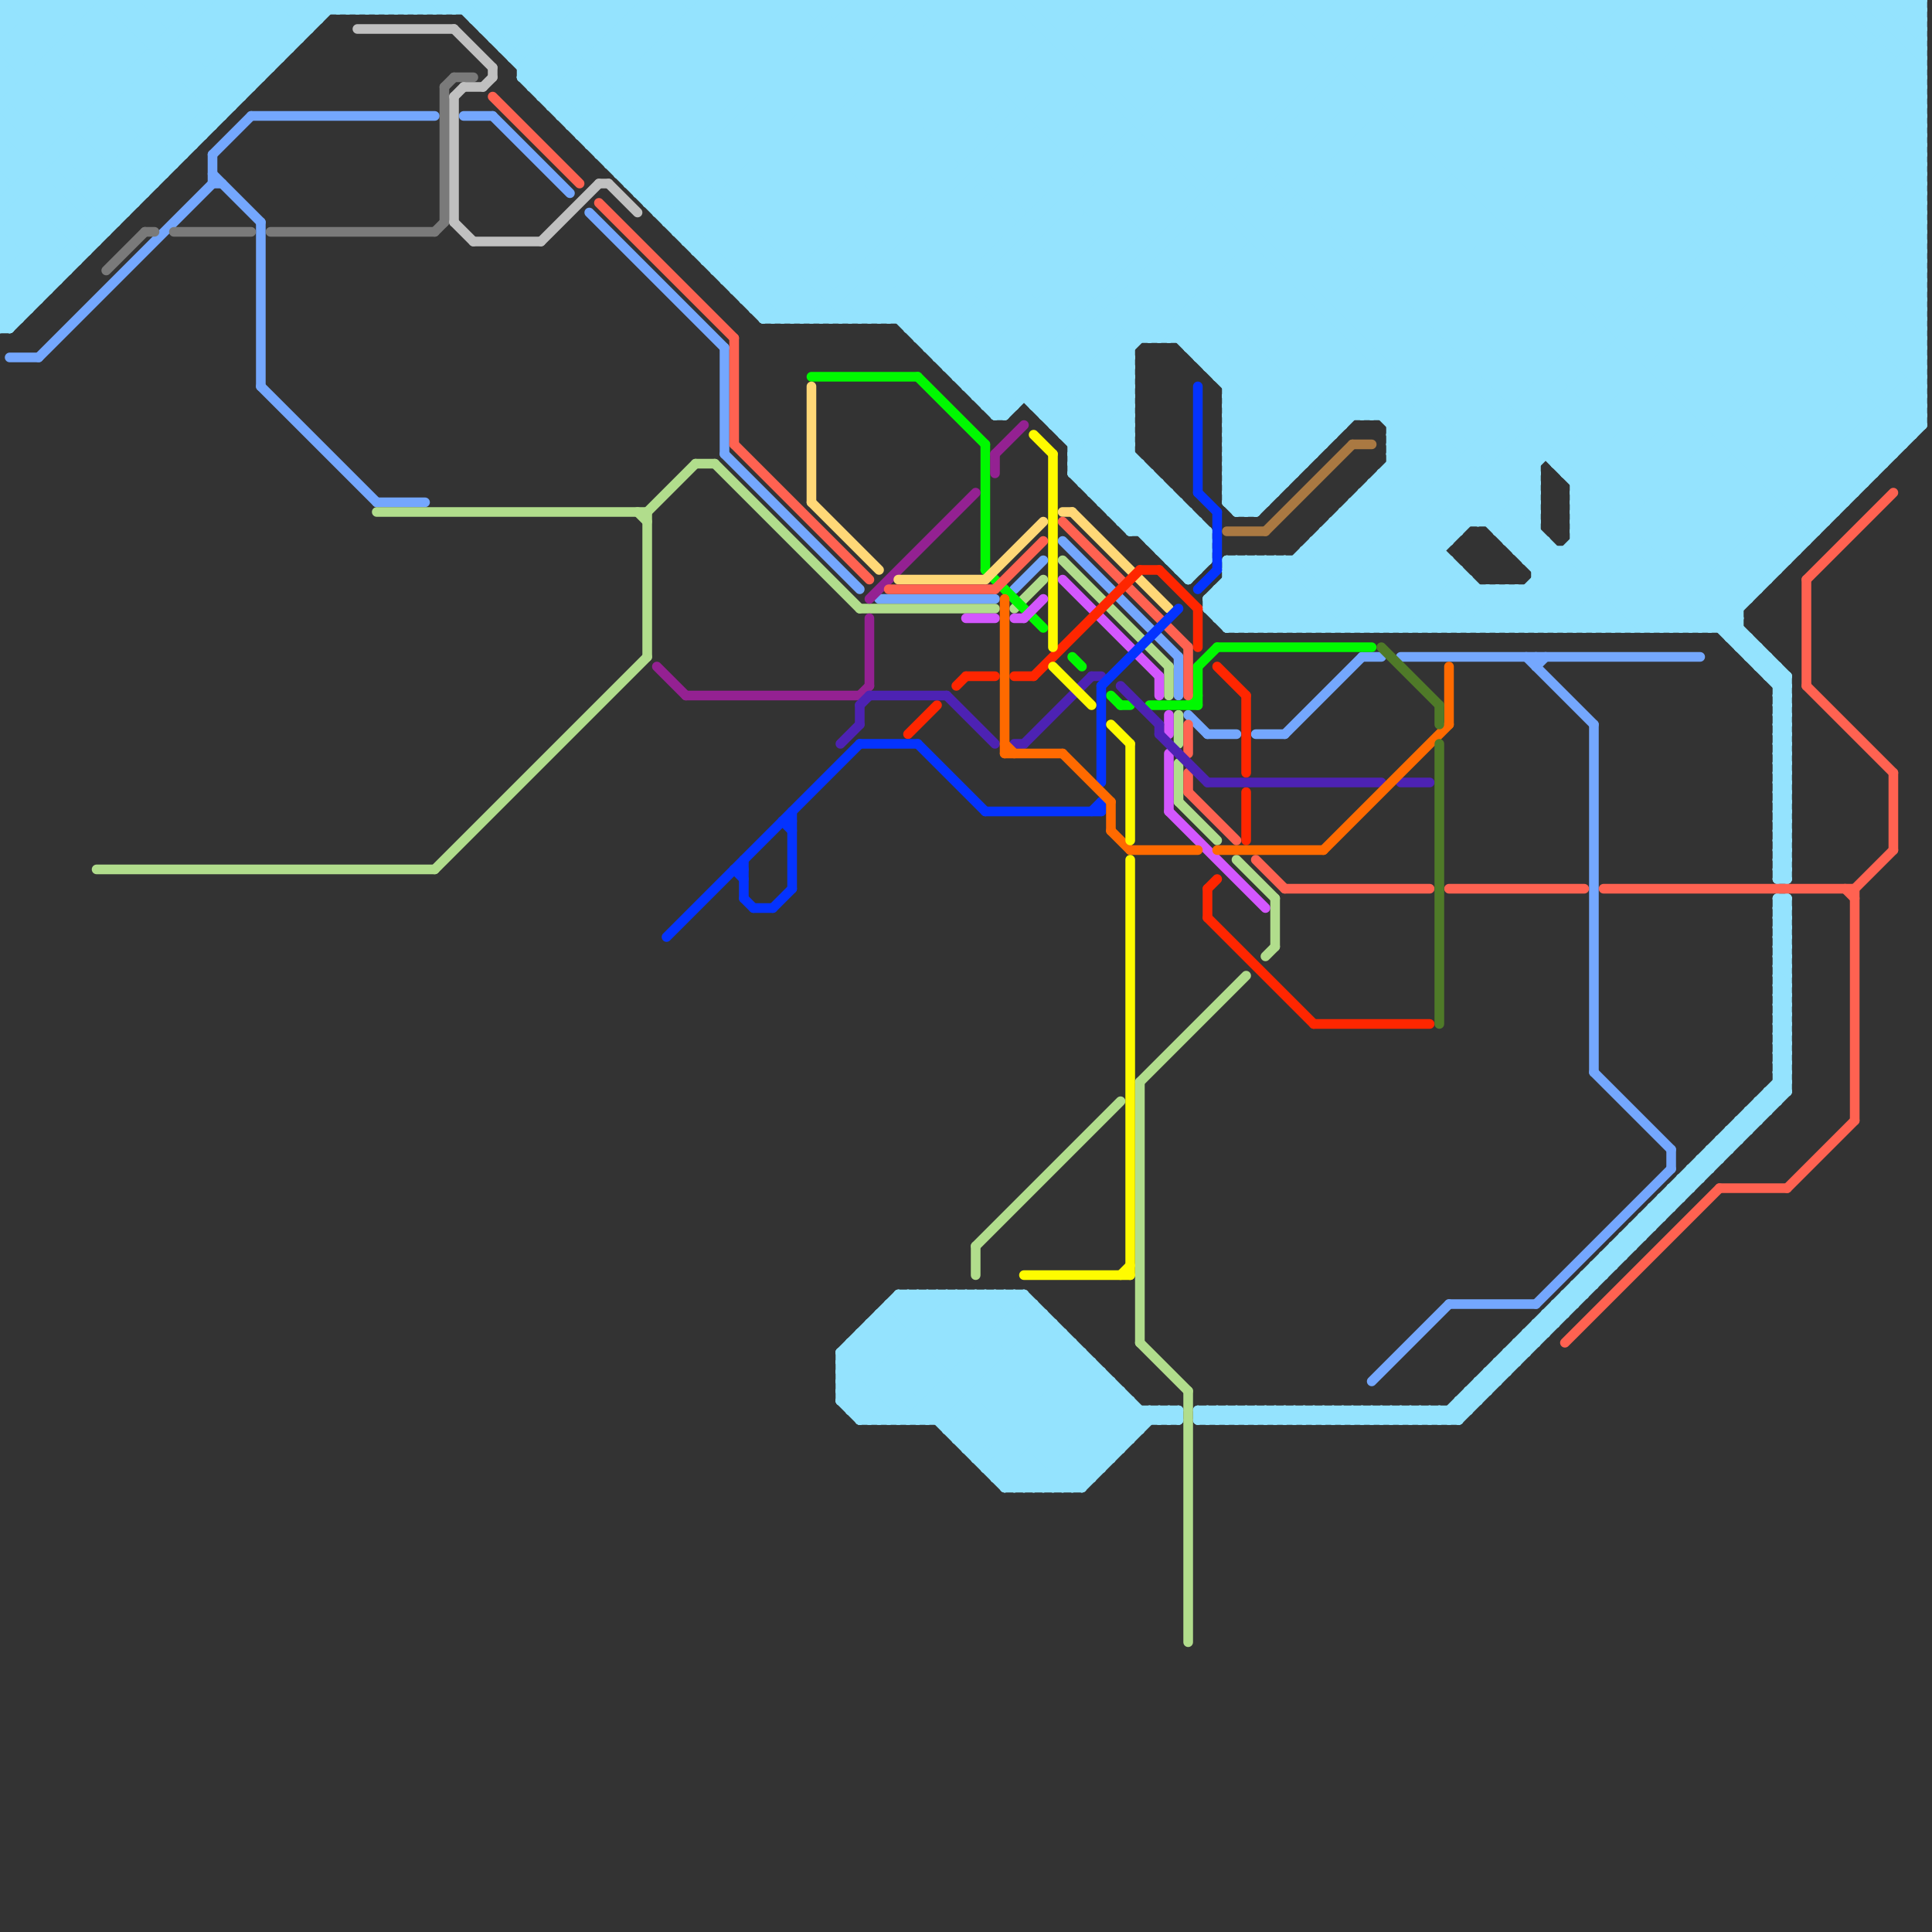 
<svg version="1.1" xmlns="http://www.w3.org/2000/svg" viewBox="0 0 200 200">
<rect x="0" y="0" width="200" height="200" fill="#333333" stroke="none"/>
<style>line { stroke-width: 1; fill: none; stroke-linecap: round; stroke-linejoin: round; } .c0 { stroke: #94e3fe } .c1 { stroke: #74a7fe } .c2 { stroke: #b1dd8c } .c3 { stroke: #00f900 } .c4 { stroke: #942192 } .c5 { stroke: #ffd877 } .c6 { stroke: #ff6251 } .c7 { stroke: #d357fe } .c8 { stroke: #ff2600 } .c9 { stroke: #4d22b3 } .c10 { stroke: #0433ff } .c11 { stroke: #ff6a00 } .c12 { stroke: #fffb00 } .c13 { stroke: #7a7a7a } .c14 { stroke: #aa7942 } .c15 { stroke: #4f7a28 } .c16 { stroke: #c0c0c0 }</style><line class="c0" x1="158" y1="0" x2="199" y2="41"/><line class="c0" x1="136" y1="147" x2="137" y2="146"/><line class="c0" x1="144" y1="45" x2="198" y2="45"/><line class="c0" x1="99" y1="0" x2="99" y2="39"/><line class="c0" x1="184" y1="73" x2="185" y2="72"/><line class="c0" x1="157" y1="57" x2="159" y2="55"/><line class="c0" x1="117" y1="54" x2="120" y2="51"/><line class="c0" x1="0" y1="7" x2="28" y2="7"/><line class="c0" x1="148" y1="0" x2="195" y2="47"/><line class="c0" x1="0" y1="14" x2="21" y2="14"/><line class="c0" x1="181" y1="0" x2="181" y2="62"/><line class="c0" x1="0" y1="33" x2="2" y2="33"/><line class="c0" x1="184" y1="87" x2="185" y2="87"/><line class="c0" x1="91" y1="0" x2="91" y2="33"/><line class="c0" x1="177" y1="119" x2="178" y2="120"/><line class="c0" x1="15" y1="0" x2="15" y2="20"/><line class="c0" x1="184" y1="111" x2="185" y2="110"/><line class="c0" x1="135" y1="65" x2="199" y2="1"/><line class="c0" x1="0" y1="6" x2="14" y2="20"/><line class="c0" x1="128" y1="147" x2="129" y2="146"/><line class="c0" x1="93" y1="0" x2="93" y2="33"/><line class="c0" x1="120" y1="0" x2="120" y2="35"/><line class="c0" x1="111" y1="49" x2="119" y2="49"/><line class="c0" x1="118" y1="55" x2="121" y2="52"/><line class="c0" x1="184" y1="88" x2="185" y2="89"/><line class="c0" x1="127" y1="52" x2="128" y2="53"/><line class="c0" x1="111" y1="45" x2="117" y2="39"/><line class="c0" x1="0" y1="9" x2="9" y2="0"/><line class="c0" x1="51" y1="4" x2="199" y2="4"/><line class="c0" x1="146" y1="147" x2="147" y2="146"/><line class="c0" x1="121" y1="58" x2="125" y2="58"/><line class="c0" x1="184" y1="78" x2="185" y2="78"/><line class="c0" x1="165" y1="131" x2="165" y2="133"/><line class="c0" x1="121" y1="51" x2="121" y2="58"/><line class="c0" x1="127" y1="0" x2="127" y2="52"/><line class="c0" x1="166" y1="0" x2="199" y2="33"/><line class="c0" x1="54" y1="6" x2="60" y2="0"/><line class="c0" x1="88" y1="140" x2="95" y2="147"/><line class="c0" x1="124" y1="146" x2="152" y2="146"/><line class="c0" x1="199" y1="0" x2="199" y2="44"/><line class="c0" x1="109" y1="154" x2="117" y2="146"/><line class="c0" x1="83" y1="33" x2="116" y2="0"/><line class="c0" x1="184" y1="72" x2="185" y2="71"/><line class="c0" x1="108" y1="154" x2="117" y2="145"/><line class="c0" x1="106" y1="0" x2="159" y2="53"/><line class="c0" x1="28" y1="0" x2="31" y2="3"/><line class="c0" x1="0" y1="28" x2="28" y2="0"/><line class="c0" x1="114" y1="0" x2="185" y2="71"/><line class="c0" x1="98" y1="148" x2="118" y2="148"/><line class="c0" x1="64" y1="18" x2="199" y2="18"/><line class="c0" x1="0" y1="3" x2="32" y2="3"/><line class="c0" x1="144" y1="44" x2="199" y2="44"/><line class="c0" x1="184" y1="86" x2="185" y2="86"/><line class="c0" x1="130" y1="146" x2="131" y2="147"/><line class="c0" x1="138" y1="54" x2="159" y2="54"/><line class="c0" x1="184" y1="110" x2="185" y2="109"/><line class="c0" x1="134" y1="0" x2="134" y2="49"/><line class="c0" x1="115" y1="52" x2="118" y2="49"/><line class="c0" x1="0" y1="29" x2="3" y2="32"/><line class="c0" x1="111" y1="49" x2="117" y2="55"/><line class="c0" x1="181" y1="0" x2="199" y2="18"/><line class="c0" x1="184" y1="76" x2="185" y2="76"/><line class="c0" x1="97" y1="147" x2="108" y2="136"/><line class="c0" x1="191" y1="0" x2="191" y2="52"/><line class="c0" x1="81" y1="0" x2="117" y2="36"/><line class="c0" x1="96" y1="147" x2="107" y2="136"/><line class="c0" x1="126" y1="64" x2="180" y2="64"/><line class="c0" x1="104" y1="134" x2="104" y2="154"/><line class="c0" x1="101" y1="134" x2="101" y2="151"/><line class="c0" x1="135" y1="0" x2="189" y2="54"/><line class="c0" x1="184" y1="77" x2="185" y2="78"/><line class="c0" x1="175" y1="121" x2="176" y2="122"/><line class="c0" x1="163" y1="65" x2="199" y2="29"/><line class="c0" x1="102" y1="134" x2="102" y2="152"/><line class="c0" x1="114" y1="52" x2="118" y2="48"/><line class="c0" x1="129" y1="0" x2="186" y2="57"/><line class="c0" x1="58" y1="12" x2="70" y2="0"/><line class="c0" x1="127" y1="48" x2="175" y2="0"/><line class="c0" x1="104" y1="154" x2="115" y2="143"/><line class="c0" x1="103" y1="134" x2="103" y2="153"/><line class="c0" x1="129" y1="0" x2="129" y2="53"/><line class="c0" x1="98" y1="134" x2="98" y2="148"/><line class="c0" x1="184" y1="80" x2="185" y2="79"/><line class="c0" x1="137" y1="147" x2="138" y2="146"/><line class="c0" x1="127" y1="48" x2="135" y2="48"/><line class="c0" x1="92" y1="147" x2="105" y2="134"/><line class="c0" x1="139" y1="147" x2="140" y2="146"/><line class="c0" x1="36" y1="0" x2="36" y2="1"/><line class="c0" x1="124" y1="37" x2="199" y2="37"/><line class="c0" x1="92" y1="136" x2="110" y2="154"/><line class="c0" x1="155" y1="141" x2="156" y2="142"/><line class="c0" x1="0" y1="16" x2="19" y2="16"/><line class="c0" x1="162" y1="134" x2="162" y2="136"/><line class="c0" x1="79" y1="33" x2="112" y2="0"/><line class="c0" x1="102" y1="134" x2="117" y2="149"/><line class="c0" x1="99" y1="39" x2="138" y2="0"/><line class="c0" x1="125" y1="0" x2="184" y2="59"/><line class="c0" x1="0" y1="28" x2="3" y2="31"/><line class="c0" x1="184" y1="75" x2="185" y2="75"/><line class="c0" x1="88" y1="139" x2="111" y2="139"/><line class="c0" x1="177" y1="65" x2="199" y2="43"/><line class="c0" x1="108" y1="136" x2="108" y2="154"/><line class="c0" x1="184" y1="85" x2="185" y2="86"/><line class="c0" x1="56" y1="0" x2="89" y2="33"/><line class="c0" x1="184" y1="109" x2="185" y2="108"/><line class="c0" x1="136" y1="0" x2="136" y2="47"/><line class="c0" x1="3" y1="0" x2="19" y2="16"/><line class="c0" x1="92" y1="33" x2="125" y2="0"/><line class="c0" x1="99" y1="39" x2="117" y2="39"/><line class="c0" x1="118" y1="0" x2="180" y2="62"/><line class="c0" x1="78" y1="31" x2="109" y2="0"/><line class="c0" x1="185" y1="70" x2="185" y2="91"/><line class="c0" x1="184" y1="79" x2="185" y2="78"/><line class="c0" x1="77" y1="31" x2="199" y2="31"/><line class="c0" x1="151" y1="145" x2="153" y2="145"/><line class="c0" x1="124" y1="37" x2="161" y2="0"/><line class="c0" x1="0" y1="16" x2="16" y2="0"/><line class="c0" x1="137" y1="65" x2="199" y2="3"/><line class="c0" x1="101" y1="0" x2="166" y2="65"/><line class="c0" x1="144" y1="43" x2="187" y2="0"/><line class="c0" x1="0" y1="11" x2="24" y2="11"/><line class="c0" x1="100" y1="0" x2="165" y2="65"/><line class="c0" x1="0" y1="18" x2="17" y2="18"/><line class="c0" x1="184" y1="104" x2="185" y2="104"/><line class="c0" x1="97" y1="0" x2="140" y2="43"/><line class="c0" x1="117" y1="55" x2="125" y2="55"/><line class="c0" x1="59" y1="13" x2="72" y2="0"/><line class="c0" x1="0" y1="10" x2="10" y2="0"/><line class="c0" x1="42" y1="1" x2="43" y2="0"/><line class="c0" x1="77" y1="0" x2="77" y2="31"/><line class="c0" x1="0" y1="1" x2="17" y2="18"/><line class="c0" x1="79" y1="0" x2="117" y2="38"/><line class="c0" x1="168" y1="0" x2="199" y2="31"/><line class="c0" x1="44" y1="1" x2="45" y2="0"/><line class="c0" x1="127" y1="47" x2="131" y2="51"/><line class="c0" x1="184" y1="84" x2="185" y2="85"/><line class="c0" x1="17" y1="0" x2="17" y2="18"/><line class="c0" x1="0" y1="4" x2="4" y2="0"/><line class="c0" x1="10" y1="0" x2="22" y2="12"/><line class="c0" x1="94" y1="0" x2="94" y2="34"/><line class="c0" x1="0" y1="10" x2="12" y2="22"/><line class="c0" x1="64" y1="0" x2="105" y2="41"/><line class="c0" x1="66" y1="20" x2="199" y2="20"/><line class="c0" x1="116" y1="0" x2="116" y2="54"/><line class="c0" x1="112" y1="0" x2="159" y2="47"/><line class="c0" x1="156" y1="65" x2="199" y2="22"/><line class="c0" x1="184" y1="87" x2="185" y2="86"/><line class="c0" x1="87" y1="145" x2="98" y2="134"/><line class="c0" x1="33" y1="0" x2="34" y2="1"/><line class="c0" x1="151" y1="145" x2="151" y2="147"/><line class="c0" x1="132" y1="65" x2="197" y2="0"/><line class="c0" x1="87" y1="0" x2="135" y2="48"/><line class="c0" x1="96" y1="36" x2="132" y2="0"/><line class="c0" x1="0" y1="27" x2="4" y2="31"/><line class="c0" x1="121" y1="57" x2="124" y2="54"/><line class="c0" x1="163" y1="53" x2="199" y2="17"/><line class="c0" x1="133" y1="65" x2="198" y2="0"/><line class="c0" x1="163" y1="53" x2="190" y2="53"/><line class="c0" x1="159" y1="137" x2="160" y2="138"/><line class="c0" x1="92" y1="135" x2="92" y2="147"/><line class="c0" x1="169" y1="127" x2="171" y2="127"/><line class="c0" x1="154" y1="0" x2="154" y2="54"/><line class="c0" x1="190" y1="0" x2="190" y2="53"/><line class="c0" x1="0" y1="10" x2="25" y2="10"/><line class="c0" x1="65" y1="19" x2="84" y2="0"/><line class="c0" x1="0" y1="17" x2="18" y2="17"/><line class="c0" x1="127" y1="58" x2="134" y2="65"/><line class="c0" x1="87" y1="143" x2="115" y2="143"/><line class="c0" x1="184" y1="82" x2="185" y2="82"/><line class="c0" x1="127" y1="42" x2="199" y2="42"/><line class="c0" x1="130" y1="58" x2="130" y2="65"/><line class="c0" x1="56" y1="9" x2="65" y2="0"/><line class="c0" x1="97" y1="37" x2="134" y2="0"/><line class="c0" x1="103" y1="153" x2="114" y2="142"/><line class="c0" x1="0" y1="0" x2="17" y2="17"/><line class="c0" x1="125" y1="62" x2="128" y2="65"/><line class="c0" x1="184" y1="106" x2="185" y2="105"/><line class="c0" x1="169" y1="0" x2="199" y2="30"/><line class="c0" x1="168" y1="128" x2="170" y2="128"/><line class="c0" x1="122" y1="52" x2="122" y2="59"/><line class="c0" x1="171" y1="125" x2="171" y2="127"/><line class="c0" x1="108" y1="0" x2="108" y2="43"/><line class="c0" x1="0" y1="32" x2="1" y2="33"/><line class="c0" x1="53" y1="6" x2="199" y2="6"/><line class="c0" x1="38" y1="1" x2="39" y2="0"/><line class="c0" x1="153" y1="54" x2="199" y2="8"/><line class="c0" x1="0" y1="14" x2="14" y2="0"/><line class="c0" x1="40" y1="1" x2="41" y2="0"/><line class="c0" x1="137" y1="146" x2="138" y2="147"/><line class="c0" x1="105" y1="0" x2="105" y2="42"/><line class="c0" x1="144" y1="49" x2="150" y2="55"/><line class="c0" x1="110" y1="45" x2="117" y2="45"/><line class="c0" x1="107" y1="0" x2="107" y2="42"/><line class="c0" x1="94" y1="0" x2="138" y2="44"/><line class="c0" x1="41" y1="1" x2="42" y2="0"/><line class="c0" x1="184" y1="86" x2="185" y2="85"/><line class="c0" x1="100" y1="150" x2="116" y2="150"/><line class="c0" x1="57" y1="11" x2="199" y2="11"/><line class="c0" x1="184" y1="73" x2="185" y2="74"/><line class="c0" x1="78" y1="32" x2="199" y2="32"/><line class="c0" x1="101" y1="0" x2="101" y2="41"/><line class="c0" x1="177" y1="119" x2="177" y2="121"/><line class="c0" x1="102" y1="0" x2="102" y2="42"/><line class="c0" x1="14" y1="0" x2="14" y2="21"/><line class="c0" x1="102" y1="152" x2="114" y2="152"/><line class="c0" x1="161" y1="0" x2="161" y2="48"/><line class="c0" x1="88" y1="146" x2="122" y2="146"/><line class="c0" x1="29" y1="0" x2="29" y2="6"/><line class="c0" x1="184" y1="111" x2="185" y2="112"/><line class="c0" x1="30" y1="0" x2="30" y2="5"/><line class="c0" x1="184" y1="76" x2="185" y2="75"/><line class="c0" x1="77" y1="30" x2="107" y2="0"/><line class="c0" x1="119" y1="56" x2="125" y2="56"/><line class="c0" x1="103" y1="43" x2="104" y2="43"/><line class="c0" x1="101" y1="40" x2="141" y2="0"/><line class="c0" x1="122" y1="0" x2="122" y2="35"/><line class="c0" x1="146" y1="0" x2="146" y2="65"/><line class="c0" x1="87" y1="142" x2="114" y2="142"/><line class="c0" x1="160" y1="136" x2="162" y2="136"/><line class="c0" x1="129" y1="65" x2="194" y2="0"/><line class="c0" x1="0" y1="6" x2="29" y2="6"/><line class="c0" x1="167" y1="65" x2="199" y2="33"/><line class="c0" x1="0" y1="13" x2="22" y2="13"/><line class="c0" x1="127" y1="41" x2="199" y2="41"/><line class="c0" x1="95" y1="134" x2="95" y2="147"/><line class="c0" x1="7" y1="0" x2="21" y2="14"/><line class="c0" x1="131" y1="65" x2="196" y2="0"/><line class="c0" x1="0" y1="23" x2="12" y2="23"/><line class="c0" x1="184" y1="105" x2="185" y2="104"/><line class="c0" x1="97" y1="134" x2="97" y2="147"/><line class="c0" x1="111" y1="0" x2="159" y2="48"/><line class="c0" x1="98" y1="134" x2="115" y2="151"/><line class="c0" x1="165" y1="0" x2="199" y2="34"/><line class="c0" x1="102" y1="152" x2="113" y2="141"/><line class="c0" x1="0" y1="1" x2="199" y2="1"/><line class="c0" x1="145" y1="147" x2="146" y2="146"/><line class="c0" x1="130" y1="53" x2="183" y2="0"/><line class="c0" x1="50" y1="2" x2="52" y2="0"/><line class="c0" x1="161" y1="65" x2="199" y2="27"/><line class="c0" x1="159" y1="61" x2="163" y2="65"/><line class="c0" x1="184" y1="72" x2="185" y2="73"/><line class="c0" x1="180" y1="116" x2="182" y2="116"/><line class="c0" x1="141" y1="51" x2="159" y2="51"/><line class="c0" x1="149" y1="0" x2="196" y2="47"/><line class="c0" x1="95" y1="35" x2="130" y2="0"/><line class="c0" x1="166" y1="130" x2="168" y2="130"/><line class="c0" x1="134" y1="58" x2="141" y2="65"/><line class="c0" x1="133" y1="146" x2="134" y2="147"/><line class="c0" x1="81" y1="33" x2="114" y2="0"/><line class="c0" x1="75" y1="0" x2="117" y2="42"/><line class="c0" x1="161" y1="135" x2="161" y2="137"/><line class="c0" x1="184" y1="110" x2="185" y2="111"/><line class="c0" x1="187" y1="0" x2="199" y2="12"/><line class="c0" x1="68" y1="22" x2="199" y2="22"/><line class="c0" x1="121" y1="146" x2="121" y2="147"/><line class="c0" x1="184" y1="75" x2="185" y2="74"/><line class="c0" x1="173" y1="123" x2="175" y2="123"/><line class="c0" x1="116" y1="144" x2="116" y2="150"/><line class="c0" x1="136" y1="146" x2="137" y2="147"/><line class="c0" x1="164" y1="65" x2="199" y2="30"/><line class="c0" x1="167" y1="0" x2="199" y2="32"/><line class="c0" x1="121" y1="146" x2="122" y2="147"/><line class="c0" x1="140" y1="0" x2="191" y2="51"/><line class="c0" x1="56" y1="10" x2="199" y2="10"/><line class="c0" x1="172" y1="124" x2="174" y2="124"/><line class="c0" x1="62" y1="15" x2="77" y2="0"/><line class="c0" x1="99" y1="149" x2="117" y2="149"/><line class="c0" x1="93" y1="0" x2="138" y2="45"/><line class="c0" x1="146" y1="146" x2="147" y2="147"/><line class="c0" x1="94" y1="33" x2="127" y2="0"/><line class="c0" x1="157" y1="0" x2="199" y2="42"/><line class="c0" x1="141" y1="0" x2="192" y2="51"/><line class="c0" x1="0" y1="4" x2="15" y2="19"/><line class="c0" x1="9" y1="0" x2="9" y2="26"/><line class="c0" x1="144" y1="0" x2="144" y2="65"/><line class="c0" x1="111" y1="47" x2="117" y2="41"/><line class="c0" x1="134" y1="146" x2="134" y2="147"/><line class="c0" x1="149" y1="146" x2="150" y2="147"/><line class="c0" x1="183" y1="68" x2="183" y2="70"/><line class="c0" x1="173" y1="0" x2="173" y2="65"/><line class="c0" x1="55" y1="8" x2="63" y2="0"/><line class="c0" x1="93" y1="134" x2="93" y2="147"/><line class="c0" x1="99" y1="38" x2="137" y2="0"/><line class="c0" x1="111" y1="46" x2="117" y2="46"/><line class="c0" x1="137" y1="55" x2="147" y2="65"/><line class="c0" x1="184" y1="80" x2="185" y2="81"/><line class="c0" x1="184" y1="104" x2="185" y2="103"/><line class="c0" x1="157" y1="139" x2="159" y2="139"/><line class="c0" x1="168" y1="0" x2="168" y2="65"/><line class="c0" x1="65" y1="19" x2="199" y2="19"/><line class="c0" x1="87" y1="143" x2="91" y2="147"/><line class="c0" x1="17" y1="0" x2="26" y2="9"/><line class="c0" x1="144" y1="46" x2="197" y2="46"/><line class="c0" x1="127" y1="48" x2="131" y2="52"/><line class="c0" x1="137" y1="0" x2="190" y2="53"/><line class="c0" x1="140" y1="65" x2="199" y2="6"/><line class="c0" x1="94" y1="34" x2="199" y2="34"/><line class="c0" x1="91" y1="147" x2="104" y2="134"/><line class="c0" x1="157" y1="61" x2="161" y2="65"/><line class="c0" x1="163" y1="49" x2="199" y2="13"/><line class="c0" x1="74" y1="28" x2="199" y2="28"/><line class="c0" x1="93" y1="147" x2="106" y2="134"/><line class="c0" x1="185" y1="0" x2="185" y2="58"/><line class="c0" x1="184" y1="99" x2="185" y2="99"/><line class="c0" x1="90" y1="137" x2="107" y2="154"/><line class="c0" x1="0" y1="15" x2="15" y2="0"/><line class="c0" x1="119" y1="146" x2="119" y2="147"/><line class="c0" x1="184" y1="109" x2="185" y2="110"/><line class="c0" x1="50" y1="0" x2="83" y2="33"/><line class="c0" x1="163" y1="0" x2="199" y2="36"/><line class="c0" x1="184" y1="102" x2="185" y2="101"/><line class="c0" x1="73" y1="27" x2="100" y2="0"/><line class="c0" x1="52" y1="0" x2="85" y2="33"/><line class="c0" x1="127" y1="51" x2="178" y2="0"/><line class="c0" x1="100" y1="150" x2="111" y2="139"/><line class="c0" x1="143" y1="49" x2="159" y2="49"/><line class="c0" x1="98" y1="38" x2="117" y2="38"/><line class="c0" x1="74" y1="27" x2="101" y2="0"/><line class="c0" x1="53" y1="0" x2="86" y2="33"/><line class="c0" x1="151" y1="145" x2="152" y2="146"/><line class="c0" x1="47" y1="0" x2="80" y2="33"/><line class="c0" x1="137" y1="146" x2="137" y2="147"/><line class="c0" x1="184" y1="79" x2="185" y2="80"/><line class="c0" x1="89" y1="139" x2="104" y2="154"/><line class="c0" x1="147" y1="146" x2="147" y2="147"/><line class="c0" x1="148" y1="65" x2="152" y2="61"/><line class="c0" x1="130" y1="146" x2="130" y2="147"/><line class="c0" x1="91" y1="33" x2="124" y2="0"/><line class="c0" x1="24" y1="0" x2="29" y2="5"/><line class="c0" x1="145" y1="146" x2="146" y2="147"/><line class="c0" x1="117" y1="55" x2="121" y2="51"/><line class="c0" x1="179" y1="65" x2="180" y2="64"/><line class="c0" x1="132" y1="146" x2="132" y2="147"/><line class="c0" x1="52" y1="5" x2="57" y2="0"/><line class="c0" x1="93" y1="33" x2="126" y2="0"/><line class="c0" x1="127" y1="41" x2="168" y2="0"/><line class="c0" x1="8" y1="0" x2="8" y2="27"/><line class="c0" x1="144" y1="47" x2="191" y2="0"/><line class="c0" x1="90" y1="0" x2="136" y2="46"/><line class="c0" x1="184" y1="82" x2="185" y2="81"/><line class="c0" x1="70" y1="0" x2="125" y2="55"/><line class="c0" x1="138" y1="0" x2="190" y2="52"/><line class="c0" x1="0" y1="14" x2="10" y2="24"/><line class="c0" x1="126" y1="38" x2="164" y2="0"/><line class="c0" x1="127" y1="47" x2="136" y2="47"/><line class="c0" x1="141" y1="0" x2="141" y2="43"/><line class="c0" x1="141" y1="147" x2="142" y2="146"/><line class="c0" x1="181" y1="115" x2="182" y2="116"/><line class="c0" x1="163" y1="56" x2="187" y2="56"/><line class="c0" x1="180" y1="67" x2="182" y2="67"/><line class="c0" x1="157" y1="56" x2="159" y2="54"/><line class="c0" x1="139" y1="54" x2="150" y2="65"/><line class="c0" x1="143" y1="147" x2="144" y2="146"/><line class="c0" x1="171" y1="0" x2="199" y2="28"/><line class="c0" x1="171" y1="125" x2="172" y2="126"/><line class="c0" x1="143" y1="50" x2="149" y2="56"/><line class="c0" x1="87" y1="144" x2="116" y2="144"/><line class="c0" x1="89" y1="0" x2="89" y2="33"/><line class="c0" x1="184" y1="73" x2="185" y2="73"/><line class="c0" x1="141" y1="51" x2="141" y2="65"/><line class="c0" x1="88" y1="0" x2="88" y2="33"/><line class="c0" x1="184" y1="101" x2="185" y2="100"/><line class="c0" x1="123" y1="36" x2="199" y2="36"/><line class="c0" x1="0" y1="26" x2="4" y2="30"/><line class="c0" x1="125" y1="147" x2="126" y2="146"/><line class="c0" x1="127" y1="43" x2="133" y2="49"/><line class="c0" x1="90" y1="0" x2="90" y2="33"/><line class="c0" x1="138" y1="54" x2="138" y2="65"/><line class="c0" x1="184" y1="87" x2="185" y2="88"/><line class="c0" x1="134" y1="0" x2="188" y2="54"/><line class="c0" x1="105" y1="134" x2="118" y2="147"/><line class="c0" x1="127" y1="147" x2="128" y2="146"/><line class="c0" x1="184" y1="111" x2="185" y2="111"/><line class="c0" x1="183" y1="70" x2="185" y2="70"/><line class="c0" x1="183" y1="113" x2="183" y2="115"/><line class="c0" x1="70" y1="24" x2="94" y2="0"/><line class="c0" x1="120" y1="50" x2="120" y2="57"/><line class="c0" x1="112" y1="50" x2="117" y2="45"/><line class="c0" x1="142" y1="50" x2="159" y2="50"/><line class="c0" x1="108" y1="42" x2="150" y2="0"/><line class="c0" x1="179" y1="0" x2="199" y2="20"/><line class="c0" x1="59" y1="12" x2="71" y2="0"/><line class="c0" x1="182" y1="114" x2="182" y2="116"/><line class="c0" x1="107" y1="42" x2="117" y2="42"/><line class="c0" x1="0" y1="13" x2="13" y2="0"/><line class="c0" x1="65" y1="0" x2="65" y2="19"/><line class="c0" x1="173" y1="123" x2="174" y2="124"/><line class="c0" x1="129" y1="58" x2="136" y2="65"/><line class="c0" x1="133" y1="58" x2="133" y2="65"/><line class="c0" x1="156" y1="0" x2="156" y2="56"/><line class="c0" x1="131" y1="58" x2="138" y2="65"/><line class="c0" x1="127" y1="0" x2="185" y2="58"/><line class="c0" x1="184" y1="0" x2="184" y2="59"/><line class="c0" x1="44" y1="0" x2="45" y2="1"/><line class="c0" x1="128" y1="58" x2="128" y2="65"/><line class="c0" x1="184" y1="71" x2="185" y2="70"/><line class="c0" x1="76" y1="0" x2="117" y2="41"/><line class="c0" x1="89" y1="138" x2="105" y2="154"/><line class="c0" x1="172" y1="124" x2="173" y2="125"/><line class="c0" x1="158" y1="58" x2="160" y2="56"/><line class="c0" x1="128" y1="53" x2="130" y2="53"/><line class="c0" x1="0" y1="3" x2="3" y2="0"/><line class="c0" x1="163" y1="55" x2="188" y2="55"/><line class="c0" x1="165" y1="65" x2="199" y2="31"/><line class="c0" x1="127" y1="39" x2="166" y2="0"/><line class="c0" x1="184" y1="72" x2="185" y2="72"/><line class="c0" x1="87" y1="144" x2="97" y2="134"/><line class="c0" x1="52" y1="5" x2="199" y2="5"/><line class="c0" x1="0" y1="32" x2="32" y2="0"/><line class="c0" x1="143" y1="0" x2="143" y2="43"/><line class="c0" x1="184" y1="86" x2="185" y2="87"/><line class="c0" x1="65" y1="0" x2="124" y2="59"/><line class="c0" x1="163" y1="53" x2="175" y2="65"/><line class="c0" x1="184" y1="110" x2="185" y2="110"/><line class="c0" x1="127" y1="42" x2="134" y2="49"/><line class="c0" x1="153" y1="61" x2="153" y2="65"/><line class="c0" x1="25" y1="0" x2="25" y2="10"/><line class="c0" x1="28" y1="0" x2="28" y2="7"/><line class="c0" x1="106" y1="154" x2="116" y2="144"/><line class="c0" x1="76" y1="30" x2="106" y2="0"/><line class="c0" x1="143" y1="49" x2="150" y2="56"/><line class="c0" x1="184" y1="76" x2="185" y2="77"/><line class="c0" x1="168" y1="65" x2="199" y2="34"/><line class="c0" x1="161" y1="47" x2="199" y2="9"/><line class="c0" x1="170" y1="0" x2="199" y2="29"/><line class="c0" x1="19" y1="0" x2="27" y2="8"/><line class="c0" x1="0" y1="12" x2="23" y2="12"/><line class="c0" x1="103" y1="152" x2="113" y2="142"/><line class="c0" x1="141" y1="51" x2="155" y2="65"/><line class="c0" x1="0" y1="25" x2="5" y2="30"/><line class="c0" x1="156" y1="56" x2="160" y2="56"/><line class="c0" x1="13" y1="0" x2="24" y2="11"/><line class="c0" x1="178" y1="118" x2="180" y2="118"/><line class="c0" x1="125" y1="55" x2="125" y2="58"/><line class="c0" x1="184" y1="105" x2="185" y2="106"/><line class="c0" x1="142" y1="43" x2="185" y2="0"/><line class="c0" x1="59" y1="13" x2="199" y2="13"/><line class="c0" x1="122" y1="0" x2="182" y2="60"/><line class="c0" x1="0" y1="18" x2="8" y2="26"/><line class="c0" x1="77" y1="0" x2="117" y2="40"/><line class="c0" x1="184" y1="108" x2="185" y2="107"/><line class="c0" x1="184" y1="95" x2="185" y2="95"/><line class="c0" x1="46" y1="0" x2="47" y2="1"/><line class="c0" x1="163" y1="51" x2="192" y2="51"/><line class="c0" x1="35" y1="0" x2="35" y2="1"/><line class="c0" x1="34" y1="0" x2="34" y2="1"/><line class="c0" x1="41" y1="0" x2="42" y2="1"/><line class="c0" x1="117" y1="0" x2="117" y2="55"/><line class="c0" x1="43" y1="0" x2="44" y2="1"/><line class="c0" x1="127" y1="41" x2="134" y2="48"/><line class="c0" x1="9" y1="0" x2="22" y2="13"/><line class="c0" x1="101" y1="134" x2="116" y2="149"/><line class="c0" x1="99" y1="134" x2="115" y2="150"/><line class="c0" x1="56" y1="10" x2="66" y2="0"/><line class="c0" x1="139" y1="65" x2="199" y2="5"/><line class="c0" x1="103" y1="43" x2="146" y2="0"/><line class="c0" x1="63" y1="0" x2="105" y2="42"/><line class="c0" x1="67" y1="21" x2="199" y2="21"/><line class="c0" x1="100" y1="134" x2="116" y2="150"/><line class="c0" x1="184" y1="75" x2="185" y2="76"/><line class="c0" x1="0" y1="1" x2="1" y2="0"/><line class="c0" x1="176" y1="65" x2="199" y2="42"/><line class="c0" x1="184" y1="99" x2="185" y2="98"/><line class="c0" x1="20" y1="0" x2="27" y2="7"/><line class="c0" x1="63" y1="0" x2="63" y2="17"/><line class="c0" x1="0" y1="24" x2="5" y2="29"/><line class="c0" x1="69" y1="23" x2="92" y2="0"/><line class="c0" x1="167" y1="129" x2="167" y2="131"/><line class="c0" x1="155" y1="55" x2="159" y2="55"/><line class="c0" x1="2" y1="0" x2="18" y2="16"/><line class="c0" x1="27" y1="0" x2="27" y2="8"/><line class="c0" x1="87" y1="145" x2="117" y2="145"/><line class="c0" x1="119" y1="146" x2="120" y2="147"/><line class="c0" x1="127" y1="59" x2="151" y2="59"/><line class="c0" x1="163" y1="52" x2="176" y2="65"/><line class="c0" x1="58" y1="11" x2="69" y2="0"/><line class="c0" x1="126" y1="61" x2="182" y2="61"/><line class="c0" x1="59" y1="0" x2="59" y2="13"/><line class="c0" x1="116" y1="54" x2="124" y2="54"/><line class="c0" x1="119" y1="49" x2="119" y2="56"/><line class="c0" x1="172" y1="0" x2="172" y2="65"/><line class="c0" x1="0" y1="20" x2="20" y2="0"/><line class="c0" x1="157" y1="139" x2="158" y2="140"/><line class="c0" x1="101" y1="151" x2="115" y2="151"/><line class="c0" x1="147" y1="146" x2="148" y2="147"/><line class="c0" x1="184" y1="104" x2="185" y2="105"/><line class="c0" x1="16" y1="0" x2="25" y2="9"/><line class="c0" x1="82" y1="0" x2="117" y2="35"/><line class="c0" x1="156" y1="140" x2="157" y2="141"/><line class="c0" x1="0" y1="31" x2="31" y2="0"/><line class="c0" x1="53" y1="5" x2="58" y2="0"/><line class="c0" x1="0" y1="28" x2="7" y2="28"/><line class="c0" x1="125" y1="62" x2="129" y2="58"/><line class="c0" x1="101" y1="41" x2="117" y2="41"/><line class="c0" x1="139" y1="0" x2="139" y2="44"/><line class="c0" x1="169" y1="127" x2="169" y2="129"/><line class="c0" x1="109" y1="44" x2="153" y2="0"/><line class="c0" x1="184" y1="74" x2="185" y2="74"/><line class="c0" x1="100" y1="149" x2="110" y2="139"/><line class="c0" x1="127" y1="46" x2="173" y2="0"/><line class="c0" x1="184" y1="98" x2="185" y2="97"/><line class="c0" x1="168" y1="128" x2="168" y2="130"/><line class="c0" x1="184" y1="112" x2="185" y2="113"/><line class="c0" x1="107" y1="135" x2="107" y2="154"/><line class="c0" x1="158" y1="138" x2="158" y2="140"/><line class="c0" x1="63" y1="16" x2="79" y2="0"/><line class="c0" x1="163" y1="52" x2="199" y2="16"/><line class="c0" x1="152" y1="60" x2="152" y2="65"/><line class="c0" x1="8" y1="0" x2="21" y2="13"/><line class="c0" x1="70" y1="0" x2="70" y2="24"/><line class="c0" x1="155" y1="65" x2="199" y2="21"/><line class="c0" x1="127" y1="40" x2="167" y2="0"/><line class="c0" x1="127" y1="50" x2="133" y2="50"/><line class="c0" x1="170" y1="126" x2="172" y2="126"/><line class="c0" x1="120" y1="57" x2="123" y2="54"/><line class="c0" x1="66" y1="20" x2="86" y2="0"/><line class="c0" x1="130" y1="65" x2="195" y2="0"/><line class="c0" x1="45" y1="0" x2="45" y2="1"/><line class="c0" x1="66" y1="0" x2="66" y2="20"/><line class="c0" x1="181" y1="68" x2="183" y2="68"/><line class="c0" x1="185" y1="93" x2="185" y2="113"/><line class="c0" x1="67" y1="0" x2="67" y2="21"/><line class="c0" x1="64" y1="0" x2="64" y2="18"/><line class="c0" x1="166" y1="65" x2="199" y2="32"/><line class="c0" x1="158" y1="0" x2="158" y2="58"/><line class="c0" x1="51" y1="0" x2="84" y2="33"/><line class="c0" x1="172" y1="0" x2="199" y2="27"/><line class="c0" x1="188" y1="0" x2="188" y2="55"/><line class="c0" x1="153" y1="0" x2="153" y2="54"/><line class="c0" x1="7" y1="0" x2="7" y2="28"/><line class="c0" x1="109" y1="43" x2="152" y2="0"/><line class="c0" x1="163" y1="56" x2="172" y2="65"/><line class="c0" x1="60" y1="0" x2="60" y2="14"/><line class="c0" x1="150" y1="0" x2="196" y2="46"/><line class="c0" x1="136" y1="146" x2="136" y2="147"/><line class="c0" x1="48" y1="1" x2="49" y2="0"/><line class="c0" x1="184" y1="82" x2="185" y2="83"/><line class="c0" x1="73" y1="0" x2="117" y2="44"/><line class="c0" x1="127" y1="45" x2="132" y2="50"/><line class="c0" x1="95" y1="35" x2="199" y2="35"/><line class="c0" x1="184" y1="106" x2="185" y2="106"/><line class="c0" x1="109" y1="44" x2="117" y2="44"/><line class="c0" x1="181" y1="115" x2="181" y2="117"/><line class="c0" x1="37" y1="1" x2="38" y2="0"/><line class="c0" x1="123" y1="35" x2="158" y2="0"/><line class="c0" x1="194" y1="0" x2="199" y2="5"/><line class="c0" x1="55" y1="9" x2="64" y2="0"/><line class="c0" x1="90" y1="138" x2="106" y2="154"/><line class="c0" x1="0" y1="18" x2="18" y2="0"/><line class="c0" x1="127" y1="46" x2="132" y2="51"/><line class="c0" x1="69" y1="0" x2="125" y2="56"/><line class="c0" x1="106" y1="0" x2="106" y2="41"/><line class="c0" x1="163" y1="51" x2="199" y2="15"/><line class="c0" x1="0" y1="19" x2="16" y2="19"/><line class="c0" x1="0" y1="26" x2="9" y2="26"/><line class="c0" x1="164" y1="132" x2="166" y2="132"/><line class="c0" x1="96" y1="0" x2="96" y2="36"/><line class="c0" x1="120" y1="56" x2="123" y2="53"/><line class="c0" x1="140" y1="52" x2="159" y2="52"/><line class="c0" x1="154" y1="142" x2="156" y2="142"/><line class="c0" x1="92" y1="0" x2="137" y2="45"/><line class="c0" x1="72" y1="26" x2="98" y2="0"/><line class="c0" x1="161" y1="135" x2="162" y2="136"/><line class="c0" x1="0" y1="8" x2="8" y2="0"/><line class="c0" x1="154" y1="54" x2="159" y2="49"/><line class="c0" x1="180" y1="0" x2="180" y2="67"/><line class="c0" x1="127" y1="40" x2="199" y2="40"/><line class="c0" x1="125" y1="62" x2="181" y2="62"/><line class="c0" x1="170" y1="0" x2="170" y2="65"/><line class="c0" x1="158" y1="57" x2="159" y2="56"/><line class="c0" x1="124" y1="147" x2="125" y2="146"/><line class="c0" x1="163" y1="0" x2="163" y2="65"/><line class="c0" x1="0" y1="22" x2="6" y2="28"/><line class="c0" x1="49" y1="2" x2="199" y2="2"/><line class="c0" x1="155" y1="141" x2="155" y2="143"/><line class="c0" x1="162" y1="57" x2="162" y2="65"/><line class="c0" x1="94" y1="134" x2="94" y2="147"/><line class="c0" x1="171" y1="0" x2="171" y2="65"/><line class="c0" x1="118" y1="0" x2="118" y2="35"/><line class="c0" x1="173" y1="123" x2="173" y2="125"/><line class="c0" x1="167" y1="129" x2="169" y2="129"/><line class="c0" x1="184" y1="105" x2="185" y2="105"/><line class="c0" x1="160" y1="56" x2="160" y2="65"/><line class="c0" x1="142" y1="147" x2="143" y2="146"/><line class="c0" x1="172" y1="124" x2="172" y2="126"/><line class="c0" x1="61" y1="0" x2="104" y2="43"/><line class="c0" x1="92" y1="135" x2="107" y2="135"/><line class="c0" x1="0" y1="27" x2="27" y2="0"/><line class="c0" x1="97" y1="37" x2="117" y2="37"/><line class="c0" x1="6" y1="0" x2="6" y2="29"/><line class="c0" x1="184" y1="95" x2="185" y2="94"/><line class="c0" x1="19" y1="0" x2="19" y2="16"/><line class="c0" x1="22" y1="0" x2="22" y2="13"/><line class="c0" x1="49" y1="2" x2="51" y2="0"/><line class="c0" x1="120" y1="57" x2="125" y2="57"/><line class="c0" x1="0" y1="15" x2="20" y2="15"/><line class="c0" x1="87" y1="140" x2="87" y2="145"/><line class="c0" x1="158" y1="61" x2="162" y2="65"/><line class="c0" x1="0" y1="22" x2="13" y2="22"/><line class="c0" x1="126" y1="0" x2="184" y2="58"/><line class="c0" x1="111" y1="0" x2="111" y2="49"/><line class="c0" x1="112" y1="0" x2="112" y2="50"/><line class="c0" x1="34" y1="0" x2="35" y2="1"/><line class="c0" x1="144" y1="48" x2="151" y2="55"/><line class="c0" x1="72" y1="0" x2="117" y2="45"/><line class="c0" x1="125" y1="146" x2="126" y2="147"/><line class="c0" x1="182" y1="69" x2="184" y2="69"/><line class="c0" x1="66" y1="19" x2="85" y2="0"/><line class="c0" x1="127" y1="45" x2="138" y2="45"/><line class="c0" x1="120" y1="146" x2="120" y2="147"/><line class="c0" x1="103" y1="0" x2="103" y2="43"/><line class="c0" x1="70" y1="23" x2="93" y2="0"/><line class="c0" x1="127" y1="146" x2="128" y2="147"/><line class="c0" x1="126" y1="39" x2="165" y2="0"/><line class="c0" x1="184" y1="103" x2="185" y2="102"/><line class="c0" x1="163" y1="54" x2="189" y2="54"/><line class="c0" x1="128" y1="146" x2="129" y2="147"/><line class="c0" x1="148" y1="146" x2="148" y2="147"/><line class="c0" x1="0" y1="21" x2="7" y2="28"/><line class="c0" x1="91" y1="136" x2="108" y2="136"/><line class="c0" x1="192" y1="0" x2="192" y2="51"/><line class="c0" x1="158" y1="138" x2="160" y2="138"/><line class="c0" x1="66" y1="0" x2="124" y2="58"/><line class="c0" x1="68" y1="0" x2="125" y2="57"/><line class="c0" x1="180" y1="67" x2="181" y2="66"/><line class="c0" x1="101" y1="151" x2="112" y2="140"/><line class="c0" x1="67" y1="0" x2="125" y2="58"/><line class="c0" x1="135" y1="57" x2="135" y2="65"/><line class="c0" x1="184" y1="94" x2="185" y2="94"/><line class="c0" x1="188" y1="0" x2="199" y2="11"/><line class="c0" x1="0" y1="0" x2="199" y2="0"/><line class="c0" x1="138" y1="147" x2="139" y2="146"/><line class="c0" x1="184" y1="108" x2="185" y2="109"/><line class="c0" x1="142" y1="0" x2="142" y2="43"/><line class="c0" x1="127" y1="50" x2="130" y2="53"/><line class="c0" x1="88" y1="139" x2="88" y2="146"/><line class="c0" x1="163" y1="54" x2="174" y2="65"/><line class="c0" x1="127" y1="60" x2="152" y2="60"/><line class="c0" x1="144" y1="44" x2="188" y2="0"/><line class="c0" x1="154" y1="0" x2="198" y2="44"/><line class="c0" x1="178" y1="0" x2="199" y2="21"/><line class="c0" x1="133" y1="147" x2="134" y2="146"/><line class="c0" x1="0" y1="21" x2="14" y2="21"/><line class="c0" x1="159" y1="60" x2="164" y2="65"/><line class="c0" x1="154" y1="61" x2="158" y2="65"/><line class="c0" x1="162" y1="134" x2="163" y2="135"/><line class="c0" x1="90" y1="147" x2="103" y2="134"/><line class="c0" x1="155" y1="61" x2="159" y2="65"/><line class="c0" x1="0" y1="25" x2="25" y2="0"/><line class="c0" x1="184" y1="74" x2="185" y2="73"/><line class="c0" x1="2" y1="0" x2="2" y2="33"/><line class="c0" x1="127" y1="44" x2="133" y2="50"/><line class="c0" x1="32" y1="0" x2="33" y2="1"/><line class="c0" x1="184" y1="112" x2="185" y2="112"/><line class="c0" x1="184" y1="99" x2="185" y2="100"/><line class="c0" x1="184" y1="93" x2="184" y2="114"/><line class="c0" x1="141" y1="52" x2="154" y2="65"/><line class="c0" x1="176" y1="0" x2="199" y2="23"/><line class="c0" x1="124" y1="146" x2="125" y2="147"/><line class="c0" x1="162" y1="0" x2="162" y2="49"/><line class="c0" x1="123" y1="0" x2="183" y2="60"/><line class="c0" x1="116" y1="54" x2="120" y2="50"/><line class="c0" x1="87" y1="33" x2="120" y2="0"/><line class="c0" x1="184" y1="102" x2="185" y2="102"/><line class="c0" x1="123" y1="60" x2="125" y2="58"/><line class="c0" x1="182" y1="67" x2="182" y2="69"/><line class="c0" x1="162" y1="49" x2="199" y2="12"/><line class="c0" x1="89" y1="33" x2="122" y2="0"/><line class="c0" x1="176" y1="120" x2="178" y2="120"/><line class="c0" x1="163" y1="52" x2="191" y2="52"/><line class="c0" x1="0" y1="3" x2="16" y2="19"/><line class="c0" x1="88" y1="33" x2="121" y2="0"/><line class="c0" x1="183" y1="113" x2="184" y2="114"/><line class="c0" x1="76" y1="30" x2="199" y2="30"/><line class="c0" x1="82" y1="33" x2="115" y2="0"/><line class="c0" x1="62" y1="0" x2="62" y2="16"/><line class="c0" x1="0" y1="20" x2="7" y2="27"/><line class="c0" x1="157" y1="139" x2="157" y2="141"/><line class="c0" x1="90" y1="33" x2="123" y2="0"/><line class="c0" x1="139" y1="146" x2="139" y2="147"/><line class="c0" x1="170" y1="65" x2="199" y2="36"/><line class="c0" x1="127" y1="49" x2="130" y2="52"/><line class="c0" x1="96" y1="0" x2="139" y2="43"/><line class="c0" x1="182" y1="114" x2="183" y2="115"/><line class="c0" x1="127" y1="45" x2="172" y2="0"/><line class="c0" x1="103" y1="0" x2="168" y2="65"/><line class="c0" x1="184" y1="0" x2="199" y2="15"/><line class="c0" x1="58" y1="12" x2="199" y2="12"/><line class="c0" x1="84" y1="0" x2="119" y2="35"/><line class="c0" x1="111" y1="48" x2="118" y2="48"/><line class="c0" x1="86" y1="0" x2="121" y2="35"/><line class="c0" x1="137" y1="0" x2="137" y2="46"/><line class="c0" x1="140" y1="0" x2="140" y2="43"/><line class="c0" x1="174" y1="65" x2="199" y2="40"/><line class="c0" x1="153" y1="65" x2="157" y2="61"/><line class="c0" x1="32" y1="0" x2="32" y2="3"/><line class="c0" x1="173" y1="65" x2="199" y2="39"/><line class="c0" x1="65" y1="18" x2="83" y2="0"/><line class="c0" x1="135" y1="147" x2="136" y2="146"/><line class="c0" x1="184" y1="98" x2="185" y2="99"/><line class="c0" x1="114" y1="51" x2="117" y2="48"/><line class="c0" x1="87" y1="0" x2="87" y2="33"/><line class="c0" x1="127" y1="58" x2="150" y2="58"/><line class="c0" x1="179" y1="0" x2="179" y2="66"/><line class="c0" x1="131" y1="0" x2="187" y2="56"/><line class="c0" x1="184" y1="101" x2="185" y2="101"/><line class="c0" x1="162" y1="48" x2="199" y2="11"/><line class="c0" x1="1" y1="0" x2="1" y2="34"/><line class="c0" x1="177" y1="0" x2="199" y2="22"/><line class="c0" x1="75" y1="0" x2="75" y2="29"/><line class="c0" x1="160" y1="0" x2="160" y2="47"/><line class="c0" x1="0" y1="2" x2="16" y2="18"/><line class="c0" x1="82" y1="0" x2="82" y2="33"/><line class="c0" x1="123" y1="36" x2="159" y2="0"/><line class="c0" x1="112" y1="140" x2="112" y2="154"/><line class="c0" x1="48" y1="0" x2="48" y2="1"/><line class="c0" x1="142" y1="51" x2="156" y2="65"/><line class="c0" x1="0" y1="19" x2="19" y2="0"/><line class="c0" x1="62" y1="16" x2="78" y2="0"/><line class="c0" x1="0" y1="19" x2="8" y2="27"/><line class="c0" x1="52" y1="4" x2="56" y2="0"/><line class="c0" x1="139" y1="53" x2="159" y2="53"/><line class="c0" x1="43" y1="0" x2="43" y2="1"/><line class="c0" x1="0" y1="29" x2="6" y2="29"/><line class="c0" x1="69" y1="0" x2="69" y2="23"/><line class="c0" x1="144" y1="46" x2="190" y2="0"/><line class="c0" x1="31" y1="0" x2="33" y2="2"/><line class="c0" x1="124" y1="54" x2="124" y2="59"/><line class="c0" x1="166" y1="130" x2="167" y2="131"/><line class="c0" x1="144" y1="47" x2="196" y2="47"/><line class="c0" x1="21" y1="0" x2="21" y2="14"/><line class="c0" x1="97" y1="134" x2="114" y2="151"/><line class="c0" x1="67" y1="21" x2="88" y2="0"/><line class="c0" x1="98" y1="37" x2="135" y2="0"/><line class="c0" x1="175" y1="0" x2="199" y2="24"/><line class="c0" x1="143" y1="43" x2="186" y2="0"/><line class="c0" x1="96" y1="134" x2="114" y2="152"/><line class="c0" x1="127" y1="58" x2="127" y2="65"/><line class="c0" x1="42" y1="0" x2="43" y2="1"/><line class="c0" x1="184" y1="71" x2="185" y2="71"/><line class="c0" x1="113" y1="0" x2="113" y2="51"/><line class="c0" x1="178" y1="118" x2="178" y2="120"/><line class="c0" x1="39" y1="1" x2="40" y2="0"/><line class="c0" x1="160" y1="65" x2="199" y2="26"/><line class="c0" x1="50" y1="3" x2="53" y2="0"/><line class="c0" x1="127" y1="43" x2="170" y2="0"/><line class="c0" x1="149" y1="65" x2="153" y2="61"/><line class="c0" x1="139" y1="53" x2="139" y2="65"/><line class="c0" x1="25" y1="0" x2="30" y2="5"/><line class="c0" x1="36" y1="1" x2="37" y2="0"/><line class="c0" x1="131" y1="147" x2="132" y2="146"/><line class="c0" x1="151" y1="65" x2="155" y2="61"/><line class="c0" x1="122" y1="35" x2="157" y2="0"/><line class="c0" x1="184" y1="100" x2="185" y2="99"/><line class="c0" x1="21" y1="0" x2="28" y2="7"/><line class="c0" x1="102" y1="151" x2="112" y2="141"/><line class="c0" x1="194" y1="0" x2="194" y2="49"/><line class="c0" x1="197" y1="0" x2="197" y2="46"/><line class="c0" x1="179" y1="117" x2="181" y2="117"/><line class="c0" x1="163" y1="54" x2="199" y2="18"/><line class="c0" x1="120" y1="146" x2="121" y2="147"/><line class="c0" x1="184" y1="90" x2="185" y2="90"/><line class="c0" x1="0" y1="25" x2="10" y2="25"/><line class="c0" x1="112" y1="49" x2="117" y2="44"/><line class="c0" x1="72" y1="26" x2="199" y2="26"/><line class="c0" x1="80" y1="0" x2="80" y2="33"/><line class="c0" x1="18" y1="0" x2="26" y2="8"/><line class="c0" x1="75" y1="28" x2="103" y2="0"/><line class="c0" x1="80" y1="0" x2="117" y2="37"/><line class="c0" x1="49" y1="1" x2="50" y2="0"/><line class="c0" x1="91" y1="0" x2="137" y2="46"/><line class="c0" x1="76" y1="0" x2="76" y2="30"/><line class="c0" x1="167" y1="129" x2="168" y2="130"/><line class="c0" x1="110" y1="138" x2="110" y2="154"/><line class="c0" x1="163" y1="55" x2="199" y2="19"/><line class="c0" x1="51" y1="4" x2="55" y2="0"/><line class="c0" x1="110" y1="45" x2="117" y2="38"/><line class="c0" x1="184" y1="94" x2="185" y2="93"/><line class="c0" x1="0" y1="17" x2="17" y2="0"/><line class="c0" x1="20" y1="0" x2="20" y2="15"/><line class="c0" x1="127" y1="52" x2="179" y2="0"/><line class="c0" x1="129" y1="58" x2="129" y2="65"/><line class="c0" x1="184" y1="108" x2="185" y2="108"/><line class="c0" x1="184" y1="95" x2="185" y2="96"/><line class="c0" x1="90" y1="137" x2="90" y2="147"/><line class="c0" x1="33" y1="0" x2="33" y2="2"/><line class="c0" x1="38" y1="0" x2="39" y2="1"/><line class="c0" x1="115" y1="0" x2="115" y2="53"/><line class="c0" x1="6" y1="0" x2="20" y2="14"/><line class="c0" x1="40" y1="0" x2="41" y2="1"/><line class="c0" x1="152" y1="0" x2="152" y2="54"/><line class="c0" x1="60" y1="0" x2="103" y2="43"/><line class="c0" x1="156" y1="140" x2="158" y2="140"/><line class="c0" x1="0" y1="7" x2="7" y2="0"/><line class="c0" x1="181" y1="68" x2="182" y2="67"/><line class="c0" x1="128" y1="53" x2="181" y2="0"/><line class="c0" x1="110" y1="0" x2="159" y2="49"/><line class="c0" x1="127" y1="44" x2="139" y2="44"/><line class="c0" x1="90" y1="137" x2="109" y2="137"/><line class="c0" x1="114" y1="0" x2="114" y2="52"/><line class="c0" x1="127" y1="51" x2="132" y2="51"/><line class="c0" x1="163" y1="133" x2="165" y2="133"/><line class="c0" x1="130" y1="58" x2="137" y2="65"/><line class="c0" x1="129" y1="53" x2="182" y2="0"/><line class="c0" x1="171" y1="65" x2="199" y2="37"/><line class="c0" x1="132" y1="58" x2="139" y2="65"/><line class="c0" x1="131" y1="146" x2="132" y2="147"/><line class="c0" x1="184" y1="103" x2="185" y2="104"/><line class="c0" x1="93" y1="134" x2="106" y2="134"/><line class="c0" x1="50" y1="3" x2="199" y2="3"/><line class="c0" x1="132" y1="0" x2="132" y2="51"/><line class="c0" x1="126" y1="146" x2="127" y2="147"/><line class="c0" x1="0" y1="24" x2="11" y2="24"/><line class="c0" x1="158" y1="138" x2="159" y2="139"/><line class="c0" x1="157" y1="57" x2="186" y2="57"/><line class="c0" x1="61" y1="0" x2="61" y2="15"/><line class="c0" x1="87" y1="142" x2="95" y2="134"/><line class="c0" x1="0" y1="30" x2="30" y2="0"/><line class="c0" x1="144" y1="146" x2="145" y2="147"/><line class="c0" x1="46" y1="1" x2="47" y2="0"/><line class="c0" x1="138" y1="55" x2="148" y2="65"/><line class="c0" x1="167" y1="0" x2="167" y2="65"/><line class="c0" x1="88" y1="139" x2="96" y2="147"/><line class="c0" x1="74" y1="28" x2="102" y2="0"/><line class="c0" x1="170" y1="126" x2="170" y2="128"/><line class="c0" x1="184" y1="107" x2="185" y2="106"/><line class="c0" x1="94" y1="34" x2="128" y2="0"/><line class="c0" x1="169" y1="0" x2="169" y2="65"/><line class="c0" x1="139" y1="146" x2="140" y2="147"/><line class="c0" x1="63" y1="17" x2="199" y2="17"/><line class="c0" x1="91" y1="136" x2="91" y2="147"/><line class="c0" x1="88" y1="0" x2="135" y2="47"/><line class="c0" x1="184" y1="97" x2="185" y2="97"/><line class="c0" x1="73" y1="27" x2="199" y2="27"/><line class="c0" x1="174" y1="122" x2="176" y2="122"/><line class="c0" x1="78" y1="0" x2="117" y2="39"/><line class="c0" x1="184" y1="88" x2="185" y2="87"/><line class="c0" x1="184" y1="74" x2="185" y2="75"/><line class="c0" x1="73" y1="26" x2="99" y2="0"/><line class="c0" x1="127" y1="50" x2="177" y2="0"/><line class="c0" x1="125" y1="63" x2="180" y2="63"/><line class="c0" x1="184" y1="98" x2="185" y2="98"/><line class="c0" x1="0" y1="20" x2="15" y2="20"/><line class="c0" x1="144" y1="46" x2="152" y2="54"/><line class="c0" x1="115" y1="53" x2="123" y2="53"/><line class="c0" x1="93" y1="134" x2="112" y2="153"/><line class="c0" x1="118" y1="48" x2="118" y2="55"/><line class="c0" x1="0" y1="23" x2="6" y2="29"/><line class="c0" x1="161" y1="48" x2="199" y2="10"/><line class="c0" x1="0" y1="5" x2="5" y2="0"/><line class="c0" x1="147" y1="0" x2="195" y2="48"/><line class="c0" x1="71" y1="0" x2="71" y2="25"/><line class="c0" x1="54" y1="8" x2="62" y2="0"/><line class="c0" x1="68" y1="0" x2="68" y2="22"/><line class="c0" x1="131" y1="0" x2="131" y2="52"/><line class="c0" x1="48" y1="0" x2="81" y2="33"/><line class="c0" x1="111" y1="47" x2="117" y2="47"/><line class="c0" x1="154" y1="142" x2="154" y2="144"/><line class="c0" x1="185" y1="0" x2="199" y2="14"/><line class="c0" x1="89" y1="146" x2="101" y2="134"/><line class="c0" x1="133" y1="146" x2="133" y2="147"/><line class="c0" x1="140" y1="146" x2="141" y2="147"/><line class="c0" x1="189" y1="0" x2="189" y2="54"/><line class="c0" x1="182" y1="69" x2="183" y2="68"/><line class="c0" x1="145" y1="0" x2="194" y2="49"/><line class="c0" x1="47" y1="1" x2="48" y2="0"/><line class="c0" x1="23" y1="0" x2="29" y2="6"/><line class="c0" x1="153" y1="143" x2="153" y2="145"/><line class="c0" x1="141" y1="146" x2="142" y2="147"/><line class="c0" x1="128" y1="146" x2="128" y2="147"/><line class="c0" x1="184" y1="83" x2="185" y2="83"/><line class="c0" x1="184" y1="96" x2="185" y2="95"/><line class="c0" x1="138" y1="0" x2="138" y2="45"/><line class="c0" x1="59" y1="0" x2="92" y2="33"/><line class="c0" x1="184" y1="106" x2="185" y2="107"/><line class="c0" x1="0" y1="24" x2="24" y2="0"/><line class="c0" x1="143" y1="146" x2="144" y2="147"/><line class="c0" x1="165" y1="131" x2="167" y2="131"/><line class="c0" x1="163" y1="50" x2="199" y2="14"/><line class="c0" x1="87" y1="141" x2="113" y2="141"/><line class="c0" x1="99" y1="148" x2="109" y2="138"/><line class="c0" x1="157" y1="61" x2="157" y2="65"/><line class="c0" x1="138" y1="54" x2="149" y2="65"/><line class="c0" x1="127" y1="46" x2="137" y2="46"/><line class="c0" x1="160" y1="136" x2="160" y2="138"/><line class="c0" x1="71" y1="0" x2="117" y2="46"/><line class="c0" x1="146" y1="146" x2="146" y2="147"/><line class="c0" x1="136" y1="0" x2="189" y2="53"/><line class="c0" x1="149" y1="0" x2="149" y2="65"/><line class="c0" x1="178" y1="118" x2="179" y2="119"/><line class="c0" x1="116" y1="53" x2="119" y2="50"/><line class="c0" x1="178" y1="0" x2="178" y2="65"/><line class="c0" x1="144" y1="45" x2="189" y2="0"/><line class="c0" x1="0" y1="2" x2="2" y2="0"/><line class="c0" x1="12" y1="0" x2="12" y2="23"/><line class="c0" x1="85" y1="0" x2="85" y2="33"/><line class="c0" x1="126" y1="147" x2="127" y2="146"/><line class="c0" x1="175" y1="0" x2="175" y2="65"/><line class="c0" x1="84" y1="0" x2="84" y2="33"/><line class="c0" x1="184" y1="90" x2="185" y2="89"/><line class="c0" x1="121" y1="147" x2="122" y2="146"/><line class="c0" x1="86" y1="0" x2="86" y2="33"/><line class="c0" x1="71" y1="24" x2="95" y2="0"/><line class="c0" x1="53" y1="0" x2="53" y2="6"/><line class="c0" x1="78" y1="0" x2="78" y2="32"/><line class="c0" x1="186" y1="0" x2="199" y2="13"/><line class="c0" x1="144" y1="45" x2="153" y2="54"/><line class="c0" x1="127" y1="44" x2="171" y2="0"/><line class="c0" x1="180" y1="116" x2="180" y2="118"/><line class="c0" x1="166" y1="130" x2="166" y2="132"/><line class="c0" x1="132" y1="0" x2="187" y2="55"/><line class="c0" x1="87" y1="145" x2="89" y2="147"/><line class="c0" x1="103" y1="134" x2="117" y2="148"/><line class="c0" x1="54" y1="8" x2="79" y2="33"/><line class="c0" x1="60" y1="14" x2="199" y2="14"/><line class="c0" x1="72" y1="0" x2="72" y2="26"/><line class="c0" x1="125" y1="38" x2="163" y2="0"/><line class="c0" x1="144" y1="48" x2="159" y2="48"/><line class="c0" x1="76" y1="29" x2="105" y2="0"/><line class="c0" x1="0" y1="15" x2="10" y2="25"/><line class="c0" x1="163" y1="50" x2="193" y2="50"/><line class="c0" x1="134" y1="147" x2="135" y2="146"/><line class="c0" x1="87" y1="143" x2="96" y2="134"/><line class="c0" x1="102" y1="42" x2="105" y2="42"/><line class="c0" x1="124" y1="146" x2="124" y2="147"/><line class="c0" x1="131" y1="58" x2="131" y2="65"/><line class="c0" x1="69" y1="23" x2="199" y2="23"/><line class="c0" x1="126" y1="146" x2="126" y2="147"/><line class="c0" x1="1" y1="34" x2="35" y2="0"/><line class="c0" x1="143" y1="49" x2="143" y2="65"/><line class="c0" x1="57" y1="0" x2="90" y2="33"/><line class="c0" x1="58" y1="0" x2="91" y2="33"/><line class="c0" x1="111" y1="139" x2="111" y2="154"/><line class="c0" x1="195" y1="0" x2="195" y2="48"/><line class="c0" x1="183" y1="0" x2="199" y2="16"/><line class="c0" x1="184" y1="100" x2="185" y2="101"/><line class="c0" x1="105" y1="154" x2="115" y2="144"/><line class="c0" x1="0" y1="22" x2="22" y2="0"/><line class="c0" x1="184" y1="103" x2="185" y2="103"/><line class="c0" x1="175" y1="65" x2="199" y2="41"/><line class="c0" x1="114" y1="142" x2="114" y2="152"/><line class="c0" x1="0" y1="33" x2="33" y2="0"/><line class="c0" x1="193" y1="0" x2="193" y2="50"/><line class="c0" x1="139" y1="0" x2="191" y2="52"/><line class="c0" x1="0" y1="12" x2="12" y2="0"/><line class="c0" x1="127" y1="64" x2="133" y2="58"/><line class="c0" x1="136" y1="56" x2="136" y2="65"/><line class="c0" x1="107" y1="42" x2="149" y2="0"/><line class="c0" x1="148" y1="147" x2="149" y2="146"/><line class="c0" x1="175" y1="121" x2="177" y2="121"/><line class="c0" x1="61" y1="14" x2="75" y2="0"/><line class="c0" x1="102" y1="42" x2="144" y2="0"/><line class="c0" x1="184" y1="94" x2="185" y2="95"/><line class="c0" x1="149" y1="147" x2="185" y2="111"/><line class="c0" x1="130" y1="147" x2="131" y2="146"/><line class="c0" x1="145" y1="65" x2="151" y2="59"/><line class="c0" x1="0" y1="27" x2="8" y2="27"/><line class="c0" x1="0" y1="34" x2="1" y2="34"/><line class="c0" x1="142" y1="50" x2="142" y2="65"/><line class="c0" x1="132" y1="147" x2="133" y2="146"/><line class="c0" x1="170" y1="126" x2="171" y2="127"/><line class="c0" x1="0" y1="2" x2="33" y2="2"/><line class="c0" x1="184" y1="97" x2="185" y2="96"/><line class="c0" x1="106" y1="134" x2="119" y2="147"/><line class="c0" x1="143" y1="0" x2="193" y2="50"/><line class="c0" x1="69" y1="22" x2="91" y2="0"/><line class="c0" x1="174" y1="0" x2="199" y2="25"/><line class="c0" x1="39" y1="0" x2="40" y2="1"/><line class="c0" x1="99" y1="149" x2="110" y2="138"/><line class="c0" x1="27" y1="0" x2="31" y2="4"/><line class="c0" x1="151" y1="147" x2="185" y2="113"/><line class="c0" x1="130" y1="0" x2="130" y2="53"/><line class="c0" x1="133" y1="0" x2="133" y2="50"/><line class="c0" x1="118" y1="146" x2="118" y2="148"/><line class="c0" x1="42" y1="0" x2="42" y2="1"/><line class="c0" x1="126" y1="64" x2="132" y2="58"/><line class="c0" x1="44" y1="0" x2="44" y2="1"/><line class="c0" x1="163" y1="51" x2="177" y2="65"/><line class="c0" x1="152" y1="144" x2="154" y2="144"/><line class="c0" x1="62" y1="0" x2="104" y2="42"/><line class="c0" x1="51" y1="3" x2="54" y2="0"/><line class="c0" x1="184" y1="102" x2="185" y2="103"/><line class="c0" x1="121" y1="0" x2="182" y2="61"/><line class="c0" x1="122" y1="59" x2="125" y2="56"/><line class="c0" x1="182" y1="0" x2="199" y2="17"/><line class="c0" x1="108" y1="43" x2="151" y2="0"/><line class="c0" x1="184" y1="93" x2="185" y2="93"/><line class="c0" x1="0" y1="4" x2="31" y2="4"/><line class="c0" x1="104" y1="0" x2="104" y2="43"/><line class="c0" x1="0" y1="30" x2="5" y2="30"/><line class="c0" x1="108" y1="43" x2="117" y2="43"/><line class="c0" x1="164" y1="132" x2="165" y2="133"/><line class="c0" x1="184" y1="107" x2="185" y2="108"/><line class="c0" x1="100" y1="0" x2="100" y2="40"/><line class="c0" x1="83" y1="0" x2="118" y2="35"/><line class="c0" x1="158" y1="58" x2="185" y2="58"/><line class="c0" x1="154" y1="142" x2="155" y2="143"/><line class="c0" x1="179" y1="66" x2="181" y2="66"/><line class="c0" x1="184" y1="83" x2="185" y2="82"/><line class="c0" x1="85" y1="0" x2="120" y2="35"/><line class="c0" x1="31" y1="0" x2="31" y2="4"/><line class="c0" x1="153" y1="143" x2="154" y2="144"/><line class="c0" x1="121" y1="35" x2="156" y2="0"/><line class="c0" x1="100" y1="40" x2="140" y2="0"/><line class="c0" x1="180" y1="0" x2="199" y2="19"/><line class="c0" x1="169" y1="65" x2="199" y2="35"/><line class="c0" x1="129" y1="147" x2="130" y2="146"/><line class="c0" x1="14" y1="0" x2="24" y2="10"/><line class="c0" x1="123" y1="0" x2="123" y2="36"/><line class="c0" x1="124" y1="0" x2="124" y2="37"/><line class="c0" x1="152" y1="144" x2="152" y2="146"/><line class="c0" x1="54" y1="0" x2="54" y2="8"/><line class="c0" x1="115" y1="53" x2="119" y2="49"/><line class="c0" x1="15" y1="0" x2="25" y2="10"/><line class="c0" x1="184" y1="91" x2="185" y2="90"/><line class="c0" x1="128" y1="0" x2="185" y2="57"/><line class="c0" x1="0" y1="29" x2="29" y2="0"/><line class="c0" x1="142" y1="50" x2="157" y2="65"/><line class="c0" x1="184" y1="101" x2="185" y2="102"/><line class="c0" x1="52" y1="0" x2="52" y2="5"/><line class="c0" x1="177" y1="119" x2="179" y2="119"/><line class="c0" x1="128" y1="0" x2="128" y2="53"/><line class="c0" x1="122" y1="58" x2="125" y2="55"/><line class="c0" x1="127" y1="49" x2="134" y2="49"/><line class="c0" x1="46" y1="0" x2="46" y2="1"/><line class="c0" x1="40" y1="0" x2="40" y2="1"/><line class="c0" x1="104" y1="134" x2="118" y2="148"/><line class="c0" x1="156" y1="0" x2="199" y2="43"/><line class="c0" x1="73" y1="0" x2="73" y2="27"/><line class="c0" x1="41" y1="0" x2="41" y2="1"/><line class="c0" x1="128" y1="65" x2="193" y2="0"/><line class="c0" x1="87" y1="140" x2="112" y2="140"/><line class="c0" x1="72" y1="25" x2="97" y2="0"/><line class="c0" x1="155" y1="0" x2="155" y2="55"/><line class="c0" x1="127" y1="65" x2="180" y2="65"/><line class="c0" x1="127" y1="59" x2="128" y2="58"/><line class="c0" x1="68" y1="21" x2="89" y2="0"/><line class="c0" x1="126" y1="39" x2="199" y2="39"/><line class="c0" x1="95" y1="134" x2="113" y2="152"/><line class="c0" x1="184" y1="96" x2="185" y2="97"/><line class="c0" x1="141" y1="43" x2="184" y2="0"/><line class="c0" x1="113" y1="0" x2="185" y2="72"/><line class="c0" x1="150" y1="58" x2="150" y2="65"/><line class="c0" x1="156" y1="61" x2="156" y2="65"/><line class="c0" x1="144" y1="47" x2="151" y2="54"/><line class="c0" x1="127" y1="49" x2="176" y2="0"/><line class="c0" x1="155" y1="55" x2="159" y2="51"/><line class="c0" x1="109" y1="0" x2="159" y2="50"/><line class="c0" x1="140" y1="52" x2="140" y2="65"/><line class="c0" x1="62" y1="16" x2="199" y2="16"/><line class="c0" x1="146" y1="0" x2="194" y2="48"/><line class="c0" x1="119" y1="35" x2="154" y2="0"/><line class="c0" x1="0" y1="9" x2="13" y2="22"/><line class="c0" x1="35" y1="1" x2="36" y2="0"/><line class="c0" x1="196" y1="0" x2="199" y2="3"/><line class="c0" x1="56" y1="0" x2="56" y2="10"/><line class="c0" x1="13" y1="0" x2="13" y2="22"/><line class="c0" x1="184" y1="100" x2="185" y2="100"/><line class="c0" x1="71" y1="25" x2="199" y2="25"/><line class="c0" x1="11" y1="0" x2="11" y2="24"/><line class="c0" x1="104" y1="0" x2="169" y2="65"/><line class="c0" x1="99" y1="0" x2="142" y2="43"/><line class="c0" x1="145" y1="146" x2="145" y2="147"/><line class="c0" x1="161" y1="135" x2="163" y2="135"/><line class="c0" x1="92" y1="135" x2="111" y2="154"/><line class="c0" x1="147" y1="65" x2="152" y2="60"/><line class="c0" x1="184" y1="90" x2="185" y2="91"/><line class="c0" x1="58" y1="0" x2="58" y2="12"/><line class="c0" x1="78" y1="32" x2="110" y2="0"/><line class="c0" x1="150" y1="147" x2="185" y2="112"/><line class="c0" x1="55" y1="0" x2="55" y2="9"/><line class="c0" x1="159" y1="59" x2="184" y2="59"/><line class="c0" x1="67" y1="20" x2="87" y2="0"/><line class="c0" x1="79" y1="32" x2="111" y2="0"/><line class="c0" x1="163" y1="133" x2="163" y2="135"/><line class="c0" x1="184" y1="81" x2="185" y2="81"/><line class="c0" x1="166" y1="0" x2="166" y2="65"/><line class="c0" x1="98" y1="38" x2="136" y2="0"/><line class="c0" x1="39" y1="0" x2="39" y2="1"/><line class="c0" x1="159" y1="58" x2="160" y2="57"/><line class="c0" x1="142" y1="65" x2="149" y2="58"/><line class="c0" x1="113" y1="50" x2="117" y2="46"/><line class="c0" x1="5" y1="0" x2="20" y2="15"/><line class="c0" x1="101" y1="150" x2="111" y2="140"/><line class="c0" x1="197" y1="0" x2="199" y2="2"/><line class="c0" x1="89" y1="147" x2="122" y2="147"/><line class="c0" x1="176" y1="120" x2="177" y2="121"/><line class="c0" x1="126" y1="61" x2="126" y2="64"/><line class="c0" x1="107" y1="154" x2="116" y2="145"/><line class="c0" x1="137" y1="55" x2="137" y2="65"/><line class="c0" x1="61" y1="15" x2="199" y2="15"/><line class="c0" x1="94" y1="134" x2="113" y2="153"/><line class="c0" x1="163" y1="57" x2="171" y2="65"/><line class="c0" x1="112" y1="50" x2="120" y2="50"/><line class="c0" x1="123" y1="59" x2="125" y2="57"/><line class="c0" x1="127" y1="47" x2="174" y2="0"/><line class="c0" x1="184" y1="89" x2="185" y2="89"/><line class="c0" x1="169" y1="127" x2="170" y2="128"/><line class="c0" x1="119" y1="56" x2="122" y2="53"/><line class="c0" x1="88" y1="146" x2="100" y2="134"/><line class="c0" x1="143" y1="146" x2="143" y2="147"/><line class="c0" x1="10" y1="0" x2="10" y2="25"/><line class="c0" x1="111" y1="48" x2="123" y2="60"/><line class="c0" x1="75" y1="29" x2="104" y2="0"/><line class="c0" x1="23" y1="0" x2="23" y2="12"/><line class="c0" x1="148" y1="0" x2="148" y2="65"/><line class="c0" x1="26" y1="0" x2="26" y2="9"/><line class="c0" x1="168" y1="128" x2="169" y2="129"/><line class="c0" x1="154" y1="65" x2="199" y2="20"/><line class="c0" x1="134" y1="146" x2="135" y2="147"/><line class="c0" x1="142" y1="146" x2="143" y2="147"/><line class="c0" x1="184" y1="107" x2="185" y2="107"/><line class="c0" x1="158" y1="61" x2="158" y2="65"/><line class="c0" x1="95" y1="0" x2="95" y2="35"/><line class="c0" x1="157" y1="65" x2="199" y2="23"/><line class="c0" x1="155" y1="0" x2="199" y2="44"/><line class="c0" x1="0" y1="13" x2="11" y2="24"/><line class="c0" x1="190" y1="0" x2="199" y2="9"/><line class="c0" x1="79" y1="33" x2="199" y2="33"/><line class="c0" x1="89" y1="0" x2="136" y2="47"/><line class="c0" x1="0" y1="30" x2="2" y2="32"/><line class="c0" x1="184" y1="97" x2="185" y2="98"/><line class="c0" x1="126" y1="61" x2="130" y2="65"/><line class="c0" x1="125" y1="0" x2="125" y2="38"/><line class="c0" x1="126" y1="63" x2="131" y2="58"/><line class="c0" x1="151" y1="59" x2="151" y2="65"/><line class="c0" x1="64" y1="18" x2="82" y2="0"/><line class="c0" x1="121" y1="0" x2="121" y2="35"/><line class="c0" x1="184" y1="88" x2="185" y2="88"/><line class="c0" x1="176" y1="0" x2="176" y2="65"/><line class="c0" x1="119" y1="55" x2="122" y2="52"/><line class="c0" x1="160" y1="136" x2="161" y2="137"/><line class="c0" x1="0" y1="7" x2="14" y2="21"/><line class="c0" x1="49" y1="0" x2="49" y2="2"/><line class="c0" x1="184" y1="78" x2="185" y2="77"/><line class="c0" x1="198" y1="0" x2="199" y2="1"/><line class="c0" x1="107" y1="41" x2="148" y2="0"/><line class="c0" x1="101" y1="41" x2="142" y2="0"/><line class="c0" x1="152" y1="144" x2="153" y2="145"/><line class="c0" x1="111" y1="46" x2="117" y2="40"/><line class="c0" x1="50" y1="0" x2="50" y2="3"/><line class="c0" x1="102" y1="41" x2="143" y2="0"/><line class="c0" x1="144" y1="147" x2="145" y2="146"/><line class="c0" x1="183" y1="113" x2="185" y2="113"/><line class="c0" x1="125" y1="63" x2="127" y2="65"/><line class="c0" x1="30" y1="0" x2="32" y2="2"/><line class="c0" x1="111" y1="154" x2="119" y2="146"/><line class="c0" x1="85" y1="33" x2="118" y2="0"/><line class="c0" x1="164" y1="132" x2="164" y2="134"/><line class="c0" x1="84" y1="33" x2="117" y2="0"/><line class="c0" x1="180" y1="116" x2="181" y2="117"/><line class="c0" x1="29" y1="0" x2="32" y2="3"/><line class="c0" x1="64" y1="17" x2="81" y2="0"/><line class="c0" x1="0" y1="12" x2="11" y2="23"/><line class="c0" x1="182" y1="114" x2="184" y2="114"/><line class="c0" x1="138" y1="146" x2="139" y2="147"/><line class="c0" x1="125" y1="146" x2="125" y2="147"/><line class="c0" x1="112" y1="154" x2="120" y2="146"/><line class="c0" x1="0" y1="34" x2="34" y2="0"/><line class="c0" x1="86" y1="33" x2="119" y2="0"/><line class="c0" x1="132" y1="146" x2="133" y2="147"/><line class="c0" x1="80" y1="33" x2="113" y2="0"/><line class="c0" x1="142" y1="0" x2="192" y2="50"/><line class="c0" x1="144" y1="0" x2="193" y2="49"/><line class="c0" x1="127" y1="146" x2="127" y2="147"/><line class="c0" x1="164" y1="0" x2="164" y2="65"/><line class="c0" x1="179" y1="117" x2="180" y2="118"/><line class="c0" x1="184" y1="96" x2="185" y2="96"/><line class="c0" x1="154" y1="61" x2="154" y2="65"/><line class="c0" x1="184" y1="83" x2="185" y2="84"/><line class="c0" x1="127" y1="52" x2="131" y2="52"/><line class="c0" x1="113" y1="51" x2="121" y2="51"/><line class="c0" x1="120" y1="35" x2="155" y2="0"/><line class="c0" x1="135" y1="146" x2="136" y2="147"/><line class="c0" x1="136" y1="65" x2="199" y2="2"/><line class="c0" x1="155" y1="61" x2="155" y2="65"/><line class="c0" x1="156" y1="56" x2="159" y2="53"/><line class="c0" x1="22" y1="0" x2="28" y2="6"/><line class="c0" x1="61" y1="15" x2="76" y2="0"/><line class="c0" x1="127" y1="60" x2="132" y2="65"/><line class="c0" x1="106" y1="134" x2="106" y2="154"/><line class="c0" x1="137" y1="55" x2="151" y2="55"/><line class="c0" x1="184" y1="77" x2="185" y2="77"/><line class="c0" x1="119" y1="0" x2="119" y2="35"/><line class="c0" x1="100" y1="134" x2="100" y2="150"/><line class="c0" x1="177" y1="0" x2="177" y2="65"/><line class="c0" x1="117" y1="145" x2="117" y2="149"/><line class="c0" x1="126" y1="0" x2="126" y2="39"/><line class="c0" x1="91" y1="136" x2="109" y2="154"/><line class="c0" x1="96" y1="134" x2="96" y2="147"/><line class="c0" x1="152" y1="0" x2="197" y2="45"/><line class="c0" x1="189" y1="0" x2="199" y2="10"/><line class="c0" x1="57" y1="0" x2="57" y2="11"/><line class="c0" x1="0" y1="6" x2="6" y2="0"/><line class="c0" x1="98" y1="148" x2="109" y2="137"/><line class="c0" x1="83" y1="0" x2="83" y2="33"/><line class="c0" x1="124" y1="36" x2="160" y2="0"/><line class="c0" x1="137" y1="56" x2="146" y2="65"/><line class="c0" x1="120" y1="147" x2="121" y2="146"/><line class="c0" x1="89" y1="138" x2="110" y2="138"/><line class="c0" x1="95" y1="34" x2="129" y2="0"/><line class="c0" x1="127" y1="65" x2="192" y2="0"/><line class="c0" x1="184" y1="81" x2="185" y2="80"/><line class="c0" x1="151" y1="0" x2="197" y2="46"/><line class="c0" x1="89" y1="147" x2="102" y2="134"/><line class="c0" x1="0" y1="9" x2="26" y2="9"/><line class="c0" x1="181" y1="66" x2="181" y2="68"/><line class="c0" x1="51" y1="0" x2="51" y2="4"/><line class="c0" x1="163" y1="133" x2="164" y2="134"/><line class="c0" x1="130" y1="0" x2="186" y2="56"/><line class="c0" x1="100" y1="39" x2="139" y2="0"/><line class="c0" x1="156" y1="61" x2="160" y2="65"/><line class="c0" x1="0" y1="0" x2="0" y2="34"/><line class="c0" x1="183" y1="0" x2="183" y2="60"/><line class="c0" x1="186" y1="0" x2="186" y2="57"/><line class="c0" x1="110" y1="154" x2="118" y2="146"/><line class="c0" x1="37" y1="0" x2="38" y2="1"/><line class="c0" x1="156" y1="55" x2="159" y2="52"/><line class="c0" x1="5" y1="0" x2="5" y2="30"/><line class="c0" x1="54" y1="0" x2="87" y2="33"/><line class="c0" x1="150" y1="0" x2="150" y2="56"/><line class="c0" x1="184" y1="85" x2="185" y2="85"/><line class="c0" x1="18" y1="0" x2="18" y2="17"/><line class="c0" x1="139" y1="53" x2="151" y2="65"/><line class="c0" x1="0" y1="11" x2="12" y2="23"/><line class="c0" x1="108" y1="0" x2="159" y2="51"/><line class="c0" x1="49" y1="0" x2="82" y2="33"/><line class="c0" x1="175" y1="121" x2="175" y2="123"/><line class="c0" x1="140" y1="53" x2="152" y2="65"/><line class="c0" x1="149" y1="146" x2="149" y2="147"/><line class="c0" x1="150" y1="65" x2="154" y2="61"/><line class="c0" x1="119" y1="0" x2="181" y2="62"/><line class="c0" x1="117" y1="0" x2="180" y2="63"/><line class="c0" x1="152" y1="65" x2="156" y2="61"/><line class="c0" x1="150" y1="146" x2="150" y2="147"/><line class="c0" x1="87" y1="142" x2="92" y2="147"/><line class="c0" x1="155" y1="54" x2="159" y2="50"/><line class="c0" x1="134" y1="58" x2="134" y2="65"/><line class="c0" x1="162" y1="134" x2="164" y2="134"/><line class="c0" x1="184" y1="89" x2="185" y2="88"/><line class="c0" x1="102" y1="0" x2="167" y2="65"/><line class="c0" x1="127" y1="59" x2="133" y2="65"/><line class="c0" x1="79" y1="0" x2="79" y2="33"/><line class="c0" x1="70" y1="24" x2="199" y2="24"/><line class="c0" x1="123" y1="53" x2="123" y2="60"/><line class="c0" x1="127" y1="43" x2="199" y2="43"/><line class="c0" x1="81" y1="0" x2="81" y2="33"/><line class="c0" x1="0" y1="5" x2="30" y2="5"/><line class="c0" x1="98" y1="0" x2="141" y2="43"/><line class="c0" x1="127" y1="51" x2="129" y2="53"/><line class="c0" x1="165" y1="0" x2="165" y2="65"/><line class="c0" x1="163" y1="55" x2="173" y2="65"/><line class="c0" x1="158" y1="65" x2="199" y2="24"/><line class="c0" x1="93" y1="135" x2="112" y2="154"/><line class="c0" x1="147" y1="147" x2="148" y2="146"/><line class="c0" x1="174" y1="122" x2="175" y2="123"/><line class="c0" x1="45" y1="1" x2="46" y2="0"/><line class="c0" x1="87" y1="144" x2="90" y2="147"/><line class="c0" x1="140" y1="147" x2="141" y2="146"/><line class="c0" x1="125" y1="62" x2="125" y2="63"/><line class="c0" x1="184" y1="84" x2="185" y2="84"/><line class="c0" x1="53" y1="6" x2="59" y2="0"/><line class="c0" x1="0" y1="17" x2="9" y2="26"/><line class="c0" x1="92" y1="0" x2="92" y2="33"/><line class="c0" x1="198" y1="0" x2="198" y2="45"/><line class="c0" x1="127" y1="61" x2="131" y2="65"/><line class="c0" x1="128" y1="52" x2="180" y2="0"/><line class="c0" x1="0" y1="31" x2="2" y2="33"/><line class="c0" x1="144" y1="65" x2="150" y2="59"/><line class="c0" x1="124" y1="0" x2="183" y2="59"/><line class="c0" x1="87" y1="141" x2="94" y2="134"/><line class="c0" x1="127" y1="42" x2="169" y2="0"/><line class="c0" x1="35" y1="0" x2="36" y2="1"/><line class="c0" x1="91" y1="137" x2="108" y2="154"/><line class="c0" x1="196" y1="0" x2="196" y2="47"/><line class="c0" x1="176" y1="120" x2="176" y2="122"/><line class="c0" x1="60" y1="14" x2="74" y2="0"/><line class="c0" x1="88" y1="145" x2="99" y2="134"/><line class="c0" x1="104" y1="153" x2="114" y2="143"/><line class="c0" x1="36" y1="0" x2="37" y2="1"/><line class="c0" x1="68" y1="22" x2="90" y2="0"/><line class="c0" x1="87" y1="141" x2="93" y2="147"/><line class="c0" x1="143" y1="65" x2="150" y2="58"/><line class="c0" x1="115" y1="143" x2="115" y2="151"/><line class="c0" x1="153" y1="143" x2="155" y2="143"/><line class="c0" x1="173" y1="0" x2="199" y2="26"/><line class="c0" x1="121" y1="58" x2="124" y2="55"/><line class="c0" x1="172" y1="65" x2="199" y2="38"/><line class="c0" x1="26" y1="0" x2="30" y2="4"/><line class="c0" x1="133" y1="58" x2="140" y2="65"/><line class="c0" x1="77" y1="31" x2="108" y2="0"/><line class="c0" x1="140" y1="52" x2="153" y2="65"/><line class="c0" x1="135" y1="58" x2="142" y2="65"/><line class="c0" x1="74" y1="0" x2="117" y2="43"/><line class="c0" x1="128" y1="58" x2="135" y2="65"/><line class="c0" x1="132" y1="58" x2="132" y2="65"/><line class="c0" x1="24" y1="0" x2="24" y2="11"/><line class="c0" x1="0" y1="26" x2="26" y2="0"/><line class="c0" x1="125" y1="38" x2="199" y2="38"/><line class="c0" x1="165" y1="131" x2="166" y2="132"/><line class="c0" x1="71" y1="25" x2="96" y2="0"/><line class="c0" x1="116" y1="0" x2="180" y2="64"/><line class="c0" x1="195" y1="0" x2="199" y2="4"/><line class="c0" x1="109" y1="0" x2="109" y2="44"/><line class="c0" x1="0" y1="16" x2="9" y2="25"/><line class="c0" x1="187" y1="0" x2="187" y2="56"/><line class="c0" x1="124" y1="147" x2="151" y2="147"/><line class="c0" x1="161" y1="48" x2="195" y2="48"/><line class="c0" x1="89" y1="138" x2="89" y2="147"/><line class="c0" x1="107" y1="0" x2="159" y2="52"/><line class="c0" x1="184" y1="93" x2="185" y2="94"/><line class="c0" x1="0" y1="33" x2="1" y2="34"/><line class="c0" x1="161" y1="0" x2="199" y2="38"/><line class="c0" x1="95" y1="0" x2="139" y2="44"/><line class="c0" x1="100" y1="40" x2="117" y2="40"/><line class="c0" x1="183" y1="70" x2="184" y2="69"/><line class="c0" x1="54" y1="7" x2="61" y2="0"/><line class="c0" x1="97" y1="0" x2="97" y2="37"/><line class="c0" x1="98" y1="0" x2="98" y2="38"/><line class="c0" x1="104" y1="154" x2="112" y2="154"/><line class="c0" x1="159" y1="137" x2="159" y2="139"/><line class="c0" x1="181" y1="115" x2="183" y2="115"/><line class="c0" x1="0" y1="32" x2="3" y2="32"/><line class="c0" x1="99" y1="134" x2="99" y2="149"/><line class="c0" x1="109" y1="137" x2="109" y2="154"/><line class="c0" x1="171" y1="125" x2="173" y2="125"/><line class="c0" x1="164" y1="0" x2="199" y2="35"/><line class="c0" x1="146" y1="65" x2="151" y2="60"/><line class="c0" x1="184" y1="77" x2="185" y2="76"/><line class="c0" x1="105" y1="134" x2="105" y2="154"/><line class="c0" x1="12" y1="0" x2="23" y2="11"/><line class="c0" x1="135" y1="57" x2="143" y2="65"/><line class="c0" x1="0" y1="23" x2="23" y2="0"/><line class="c0" x1="159" y1="60" x2="183" y2="60"/><line class="c0" x1="184" y1="91" x2="185" y2="91"/><line class="c0" x1="184" y1="78" x2="185" y2="79"/><line class="c0" x1="136" y1="57" x2="144" y2="65"/><line class="c0" x1="114" y1="52" x2="122" y2="52"/><line class="c0" x1="87" y1="140" x2="94" y2="147"/><line class="c0" x1="37" y1="0" x2="37" y2="1"/><line class="c0" x1="47" y1="0" x2="47" y2="1"/><line class="c0" x1="136" y1="56" x2="150" y2="56"/><line class="c0" x1="122" y1="59" x2="124" y2="59"/><line class="c0" x1="38" y1="0" x2="38" y2="1"/><line class="c0" x1="45" y1="0" x2="46" y2="1"/><line class="c0" x1="55" y1="9" x2="199" y2="9"/><line class="c0" x1="54" y1="8" x2="199" y2="8"/><line class="c0" x1="162" y1="57" x2="170" y2="65"/><line class="c0" x1="191" y1="0" x2="199" y2="8"/><line class="c0" x1="111" y1="49" x2="117" y2="43"/><line class="c0" x1="1" y1="0" x2="18" y2="17"/><line class="c0" x1="4" y1="0" x2="4" y2="31"/><line class="c0" x1="161" y1="57" x2="161" y2="65"/><line class="c0" x1="135" y1="57" x2="149" y2="57"/><line class="c0" x1="96" y1="35" x2="131" y2="0"/><line class="c0" x1="155" y1="141" x2="157" y2="141"/><line class="c0" x1="179" y1="117" x2="179" y2="119"/><line class="c0" x1="0" y1="11" x2="11" y2="0"/><line class="c0" x1="60" y1="13" x2="73" y2="0"/><line class="c0" x1="113" y1="51" x2="117" y2="47"/><line class="c0" x1="4" y1="0" x2="19" y2="15"/><line class="c0" x1="129" y1="146" x2="129" y2="147"/><line class="c0" x1="104" y1="43" x2="147" y2="0"/><line class="c0" x1="110" y1="0" x2="110" y2="45"/><line class="c0" x1="131" y1="146" x2="131" y2="147"/><line class="c0" x1="43" y1="1" x2="44" y2="0"/><line class="c0" x1="151" y1="0" x2="151" y2="55"/><line class="c0" x1="98" y1="147" x2="108" y2="137"/><line class="c0" x1="184" y1="85" x2="185" y2="84"/><line class="c0" x1="0" y1="8" x2="13" y2="21"/><line class="c0" x1="129" y1="146" x2="130" y2="147"/><line class="c0" x1="97" y1="36" x2="133" y2="0"/><line class="c0" x1="135" y1="0" x2="135" y2="48"/><line class="c0" x1="0" y1="31" x2="4" y2="31"/><line class="c0" x1="125" y1="37" x2="162" y2="0"/><line class="c0" x1="57" y1="11" x2="68" y2="0"/><line class="c0" x1="159" y1="65" x2="199" y2="25"/><line class="c0" x1="142" y1="146" x2="142" y2="147"/><line class="c0" x1="160" y1="0" x2="199" y2="39"/><line class="c0" x1="105" y1="0" x2="159" y2="54"/><line class="c0" x1="145" y1="0" x2="145" y2="65"/><line class="c0" x1="144" y1="146" x2="144" y2="147"/><line class="c0" x1="150" y1="146" x2="151" y2="147"/><line class="c0" x1="75" y1="29" x2="199" y2="29"/><line class="c0" x1="174" y1="0" x2="174" y2="65"/><line class="c0" x1="159" y1="0" x2="199" y2="40"/><line class="c0" x1="162" y1="49" x2="194" y2="49"/><line class="c0" x1="0" y1="5" x2="15" y2="20"/><line class="c0" x1="110" y1="44" x2="117" y2="37"/><line class="c0" x1="184" y1="80" x2="185" y2="80"/><line class="c0" x1="94" y1="147" x2="106" y2="135"/><line class="c0" x1="54" y1="7" x2="199" y2="7"/><line class="c0" x1="179" y1="66" x2="180" y2="65"/><line class="c0" x1="192" y1="0" x2="199" y2="7"/><line class="c0" x1="111" y1="48" x2="117" y2="42"/><line class="c0" x1="74" y1="0" x2="74" y2="28"/><line class="c0" x1="157" y1="0" x2="157" y2="57"/><line class="c0" x1="95" y1="147" x2="107" y2="135"/><line class="c0" x1="156" y1="140" x2="156" y2="142"/><line class="c0" x1="162" y1="65" x2="199" y2="28"/><line class="c0" x1="184" y1="81" x2="185" y2="82"/><line class="c0" x1="136" y1="56" x2="145" y2="65"/><line class="c0" x1="133" y1="0" x2="188" y2="55"/><line class="c0" x1="0" y1="21" x2="21" y2="0"/><line class="c0" x1="11" y1="0" x2="23" y2="12"/><line class="c0" x1="96" y1="36" x2="117" y2="36"/><line class="c0" x1="162" y1="0" x2="199" y2="37"/><line class="c0" x1="126" y1="62" x2="129" y2="65"/><line class="c0" x1="159" y1="0" x2="159" y2="65"/><line class="c0" x1="182" y1="0" x2="182" y2="61"/><line class="c0" x1="3" y1="0" x2="3" y2="32"/><line class="c0" x1="184" y1="84" x2="185" y2="83"/><line class="c0" x1="57" y1="10" x2="67" y2="0"/><line class="c0" x1="178" y1="65" x2="199" y2="44"/><line class="c0" x1="125" y1="63" x2="130" y2="58"/><line class="c0" x1="16" y1="0" x2="16" y2="19"/><line class="c0" x1="0" y1="8" x2="27" y2="8"/><line class="c0" x1="184" y1="109" x2="185" y2="109"/><line class="c0" x1="134" y1="65" x2="199" y2="0"/><line class="c0" x1="113" y1="141" x2="113" y2="153"/><line class="c0" x1="115" y1="0" x2="185" y2="70"/><line class="c0" x1="122" y1="146" x2="122" y2="147"/><line class="c0" x1="153" y1="0" x2="198" y2="45"/><line class="c0" x1="184" y1="69" x2="184" y2="91"/><line class="c0" x1="55" y1="0" x2="88" y2="33"/><line class="c0" x1="184" y1="79" x2="185" y2="79"/><line class="c0" x1="138" y1="146" x2="138" y2="147"/><line class="c0" x1="138" y1="65" x2="199" y2="4"/><line class="c0" x1="111" y1="47" x2="123" y2="59"/><line class="c0" x1="193" y1="0" x2="199" y2="6"/><line class="c0" x1="140" y1="146" x2="140" y2="147"/><line class="c0" x1="159" y1="137" x2="161" y2="137"/><line class="c0" x1="184" y1="89" x2="185" y2="90"/><line class="c0" x1="141" y1="146" x2="141" y2="147"/><line class="c0" x1="148" y1="146" x2="149" y2="147"/><line class="c0" x1="135" y1="146" x2="135" y2="147"/><line class="c0" x1="147" y1="0" x2="147" y2="65"/><line class="c0" x1="120" y1="0" x2="181" y2="61"/><line class="c0" x1="63" y1="17" x2="80" y2="0"/><line class="c0" x1="174" y1="122" x2="174" y2="124"/><line class="c0" x1="87" y1="140" x2="93" y2="134"/><line class="c0" x1="103" y1="153" x2="113" y2="153"/><line class="c0" x1="141" y1="65" x2="199" y2="7"/><line class="c0" x1="159" y1="59" x2="161" y2="57"/><line class="c0" x1="103" y1="42" x2="145" y2="0"/><line class="c1" x1="110" y1="56" x2="122" y2="68"/><line class="c1" x1="48" y1="12" x2="51" y2="12"/><line class="c1" x1="105" y1="61" x2="108" y2="58"/><line class="c1" x1="22" y1="16" x2="26" y2="12"/><line class="c1" x1="165" y1="75" x2="165" y2="111"/><line class="c1" x1="159" y1="69" x2="160" y2="68"/><line class="c1" x1="22" y1="18" x2="27" y2="23"/><line class="c1" x1="4" y1="37" x2="22" y2="19"/><line class="c1" x1="75" y1="47" x2="89" y2="61"/><line class="c1" x1="159" y1="68" x2="159" y2="69"/><line class="c1" x1="122" y1="68" x2="122" y2="72"/><line class="c1" x1="145" y1="68" x2="176" y2="68"/><line class="c1" x1="26" y1="12" x2="45" y2="12"/><line class="c1" x1="123" y1="74" x2="125" y2="76"/><line class="c1" x1="159" y1="135" x2="173" y2="121"/><line class="c1" x1="61" y1="22" x2="75" y2="36"/><line class="c1" x1="142" y1="143" x2="150" y2="135"/><line class="c1" x1="27" y1="23" x2="27" y2="40"/><line class="c1" x1="91" y1="62" x2="103" y2="62"/><line class="c1" x1="1" y1="37" x2="4" y2="37"/><line class="c1" x1="22" y1="16" x2="22" y2="19"/><line class="c1" x1="141" y1="68" x2="143" y2="68"/><line class="c1" x1="27" y1="40" x2="39" y2="52"/><line class="c1" x1="158" y1="68" x2="165" y2="75"/><line class="c1" x1="165" y1="111" x2="173" y2="119"/><line class="c1" x1="51" y1="12" x2="59" y2="20"/><line class="c1" x1="75" y1="36" x2="75" y2="47"/><line class="c1" x1="125" y1="76" x2="128" y2="76"/><line class="c1" x1="22" y1="19" x2="23" y2="19"/><line class="c1" x1="133" y1="76" x2="141" y2="68"/><line class="c1" x1="150" y1="135" x2="159" y2="135"/><line class="c1" x1="39" y1="52" x2="44" y2="52"/><line class="c1" x1="173" y1="119" x2="173" y2="121"/><line class="c1" x1="130" y1="76" x2="133" y2="76"/><line class="c2" x1="10" y1="90" x2="45" y2="90"/><line class="c2" x1="89" y1="63" x2="103" y2="63"/><line class="c2" x1="122" y1="79" x2="122" y2="83"/><line class="c2" x1="105" y1="63" x2="108" y2="60"/><line class="c2" x1="122" y1="74" x2="122" y2="77"/><line class="c2" x1="39" y1="53" x2="67" y2="53"/><line class="c2" x1="132" y1="93" x2="132" y2="98"/><line class="c2" x1="74" y1="48" x2="89" y2="63"/><line class="c2" x1="118" y1="139" x2="123" y2="144"/><line class="c2" x1="118" y1="112" x2="118" y2="139"/><line class="c2" x1="45" y1="90" x2="67" y2="68"/><line class="c2" x1="128" y1="89" x2="132" y2="93"/><line class="c2" x1="131" y1="99" x2="132" y2="98"/><line class="c2" x1="67" y1="53" x2="67" y2="68"/><line class="c2" x1="123" y1="144" x2="123" y2="170"/><line class="c2" x1="122" y1="83" x2="126" y2="87"/><line class="c2" x1="110" y1="58" x2="121" y2="69"/><line class="c2" x1="118" y1="112" x2="129" y2="101"/><line class="c2" x1="101" y1="129" x2="101" y2="132"/><line class="c2" x1="101" y1="129" x2="116" y2="114"/><line class="c2" x1="67" y1="53" x2="72" y2="48"/><line class="c2" x1="66" y1="53" x2="67" y2="54"/><line class="c2" x1="72" y1="48" x2="74" y2="48"/><line class="c2" x1="121" y1="69" x2="121" y2="72"/><line class="c3" x1="102" y1="59" x2="108" y2="65"/><line class="c3" x1="116" y1="73" x2="117" y2="73"/><line class="c3" x1="115" y1="72" x2="116" y2="73"/><line class="c3" x1="124" y1="69" x2="126" y2="67"/><line class="c3" x1="95" y1="39" x2="102" y2="46"/><line class="c3" x1="119" y1="73" x2="124" y2="73"/><line class="c3" x1="102" y1="46" x2="102" y2="59"/><line class="c3" x1="126" y1="67" x2="142" y2="67"/><line class="c3" x1="84" y1="39" x2="95" y2="39"/><line class="c3" x1="124" y1="69" x2="124" y2="73"/><line class="c3" x1="123" y1="73" x2="124" y2="72"/><line class="c3" x1="111" y1="68" x2="112" y2="69"/><line class="c4" x1="90" y1="62" x2="101" y2="51"/><line class="c4" x1="103" y1="47" x2="103" y2="49"/><line class="c4" x1="103" y1="47" x2="106" y2="44"/><line class="c4" x1="89" y1="72" x2="90" y2="71"/><line class="c4" x1="90" y1="64" x2="90" y2="71"/><line class="c4" x1="68" y1="69" x2="71" y2="72"/><line class="c4" x1="71" y1="72" x2="89" y2="72"/><line class="c5" x1="111" y1="53" x2="121" y2="63"/><line class="c5" x1="84" y1="52" x2="91" y2="59"/><line class="c5" x1="110" y1="53" x2="111" y2="53"/><line class="c5" x1="93" y1="60" x2="102" y2="60"/><line class="c5" x1="102" y1="60" x2="108" y2="54"/><line class="c5" x1="84" y1="40" x2="84" y2="52"/><line class="c6" x1="166" y1="92" x2="192" y2="92"/><line class="c6" x1="62" y1="21" x2="76" y2="35"/><line class="c6" x1="103" y1="61" x2="108" y2="56"/><line class="c6" x1="133" y1="92" x2="148" y2="92"/><line class="c6" x1="123" y1="75" x2="123" y2="78"/><line class="c6" x1="51" y1="10" x2="60" y2="19"/><line class="c6" x1="178" y1="123" x2="185" y2="123"/><line class="c6" x1="192" y1="92" x2="192" y2="116"/><line class="c6" x1="76" y1="35" x2="76" y2="46"/><line class="c6" x1="187" y1="60" x2="196" y2="51"/><line class="c6" x1="150" y1="92" x2="164" y2="92"/><line class="c6" x1="185" y1="123" x2="192" y2="116"/><line class="c6" x1="123" y1="80" x2="123" y2="82"/><line class="c6" x1="191" y1="92" x2="192" y2="93"/><line class="c6" x1="123" y1="82" x2="128" y2="87"/><line class="c6" x1="196" y1="80" x2="196" y2="88"/><line class="c6" x1="76" y1="46" x2="90" y2="60"/><line class="c6" x1="192" y1="92" x2="196" y2="88"/><line class="c6" x1="110" y1="54" x2="123" y2="67"/><line class="c6" x1="130" y1="89" x2="133" y2="92"/><line class="c6" x1="187" y1="60" x2="187" y2="71"/><line class="c6" x1="92" y1="61" x2="103" y2="61"/><line class="c6" x1="123" y1="67" x2="123" y2="72"/><line class="c6" x1="187" y1="71" x2="196" y2="80"/><line class="c6" x1="162" y1="139" x2="178" y2="123"/><line class="c7" x1="110" y1="60" x2="120" y2="70"/><line class="c7" x1="121" y1="78" x2="121" y2="84"/><line class="c7" x1="105" y1="64" x2="106" y2="64"/><line class="c7" x1="100" y1="64" x2="103" y2="64"/><line class="c7" x1="120" y1="70" x2="120" y2="72"/><line class="c7" x1="106" y1="64" x2="108" y2="62"/><line class="c7" x1="121" y1="84" x2="131" y2="94"/><line class="c7" x1="121" y1="74" x2="121" y2="76"/><line class="c8" x1="118" y1="59" x2="120" y2="59"/><line class="c8" x1="125" y1="92" x2="125" y2="95"/><line class="c8" x1="120" y1="59" x2="124" y2="63"/><line class="c8" x1="129" y1="72" x2="129" y2="80"/><line class="c8" x1="105" y1="70" x2="107" y2="70"/><line class="c8" x1="99" y1="71" x2="100" y2="70"/><line class="c8" x1="107" y1="70" x2="118" y2="59"/><line class="c8" x1="125" y1="95" x2="136" y2="106"/><line class="c8" x1="129" y1="82" x2="129" y2="87"/><line class="c8" x1="125" y1="92" x2="126" y2="91"/><line class="c8" x1="136" y1="106" x2="148" y2="106"/><line class="c8" x1="124" y1="63" x2="124" y2="67"/><line class="c8" x1="100" y1="70" x2="103" y2="70"/><line class="c8" x1="94" y1="76" x2="97" y2="73"/><line class="c8" x1="126" y1="69" x2="129" y2="72"/><line class="c9" x1="89" y1="73" x2="90" y2="72"/><line class="c9" x1="106" y1="77" x2="113" y2="70"/><line class="c9" x1="87" y1="77" x2="89" y2="75"/><line class="c9" x1="120" y1="76" x2="125" y2="81"/><line class="c9" x1="105" y1="77" x2="106" y2="77"/><line class="c9" x1="98" y1="72" x2="103" y2="77"/><line class="c9" x1="120" y1="75" x2="120" y2="76"/><line class="c9" x1="116" y1="71" x2="120" y2="75"/><line class="c9" x1="89" y1="73" x2="89" y2="75"/><line class="c9" x1="90" y1="72" x2="98" y2="72"/><line class="c9" x1="125" y1="81" x2="143" y2="81"/><line class="c9" x1="113" y1="70" x2="114" y2="70"/><line class="c9" x1="145" y1="81" x2="148" y2="81"/><line class="c10" x1="81" y1="85" x2="82" y2="85"/><line class="c10" x1="95" y1="77" x2="102" y2="84"/><line class="c10" x1="80" y1="94" x2="82" y2="92"/><line class="c10" x1="76" y1="90" x2="77" y2="91"/><line class="c10" x1="78" y1="94" x2="80" y2="94"/><line class="c10" x1="114" y1="83" x2="114" y2="84"/><line class="c10" x1="113" y1="84" x2="114" y2="83"/><line class="c10" x1="114" y1="71" x2="114" y2="81"/><line class="c10" x1="124" y1="61" x2="126" y2="59"/><line class="c10" x1="114" y1="71" x2="122" y2="63"/><line class="c10" x1="69" y1="97" x2="89" y2="77"/><line class="c10" x1="76" y1="90" x2="77" y2="90"/><line class="c10" x1="124" y1="51" x2="126" y2="53"/><line class="c10" x1="89" y1="77" x2="95" y2="77"/><line class="c10" x1="124" y1="40" x2="124" y2="51"/><line class="c10" x1="82" y1="84" x2="82" y2="92"/><line class="c10" x1="81" y1="85" x2="82" y2="86"/><line class="c10" x1="77" y1="89" x2="77" y2="93"/><line class="c10" x1="77" y1="93" x2="78" y2="94"/><line class="c10" x1="126" y1="53" x2="126" y2="59"/><line class="c10" x1="102" y1="84" x2="114" y2="84"/><line class="c11" x1="104" y1="62" x2="104" y2="78"/><line class="c11" x1="115" y1="86" x2="117" y2="88"/><line class="c11" x1="115" y1="83" x2="115" y2="86"/><line class="c11" x1="126" y1="88" x2="137" y2="88"/><line class="c11" x1="104" y1="77" x2="105" y2="78"/><line class="c11" x1="150" y1="69" x2="150" y2="75"/><line class="c11" x1="110" y1="78" x2="115" y2="83"/><line class="c11" x1="117" y1="88" x2="124" y2="88"/><line class="c11" x1="104" y1="78" x2="110" y2="78"/><line class="c11" x1="137" y1="88" x2="150" y2="75"/><line class="c12" x1="109" y1="47" x2="109" y2="67"/><line class="c12" x1="117" y1="89" x2="117" y2="132"/><line class="c12" x1="107" y1="45" x2="109" y2="47"/><line class="c12" x1="115" y1="75" x2="117" y2="77"/><line class="c12" x1="109" y1="69" x2="113" y2="73"/><line class="c12" x1="106" y1="132" x2="117" y2="132"/><line class="c12" x1="116" y1="132" x2="117" y2="131"/><line class="c12" x1="117" y1="77" x2="117" y2="87"/><line class="c13" x1="46" y1="9" x2="47" y2="8"/><line class="c13" x1="15" y1="24" x2="16" y2="24"/><line class="c13" x1="45" y1="24" x2="46" y2="23"/><line class="c13" x1="46" y1="9" x2="46" y2="23"/><line class="c13" x1="28" y1="24" x2="45" y2="24"/><line class="c13" x1="18" y1="24" x2="26" y2="24"/><line class="c13" x1="11" y1="28" x2="15" y2="24"/><line class="c13" x1="47" y1="8" x2="49" y2="8"/><line class="c14" x1="131" y1="55" x2="140" y2="46"/><line class="c14" x1="140" y1="46" x2="142" y2="46"/><line class="c14" x1="127" y1="55" x2="131" y2="55"/><line class="c15" x1="143" y1="67" x2="149" y2="73"/><line class="c15" x1="149" y1="73" x2="149" y2="75"/><line class="c15" x1="149" y1="77" x2="149" y2="106"/><line class="c16" x1="51" y1="7" x2="51" y2="8"/><line class="c16" x1="47" y1="23" x2="49" y2="25"/><line class="c16" x1="47" y1="10" x2="47" y2="23"/><line class="c16" x1="63" y1="19" x2="66" y2="22"/><line class="c16" x1="48" y1="9" x2="50" y2="9"/><line class="c16" x1="50" y1="9" x2="51" y2="8"/><line class="c16" x1="56" y1="25" x2="62" y2="19"/><line class="c16" x1="47" y1="3" x2="51" y2="7"/><line class="c16" x1="37" y1="3" x2="47" y2="3"/><line class="c16" x1="47" y1="10" x2="48" y2="9"/><line class="c16" x1="49" y1="25" x2="56" y2="25"/><line class="c16" x1="62" y1="19" x2="63" y2="19"/>


</svg>

